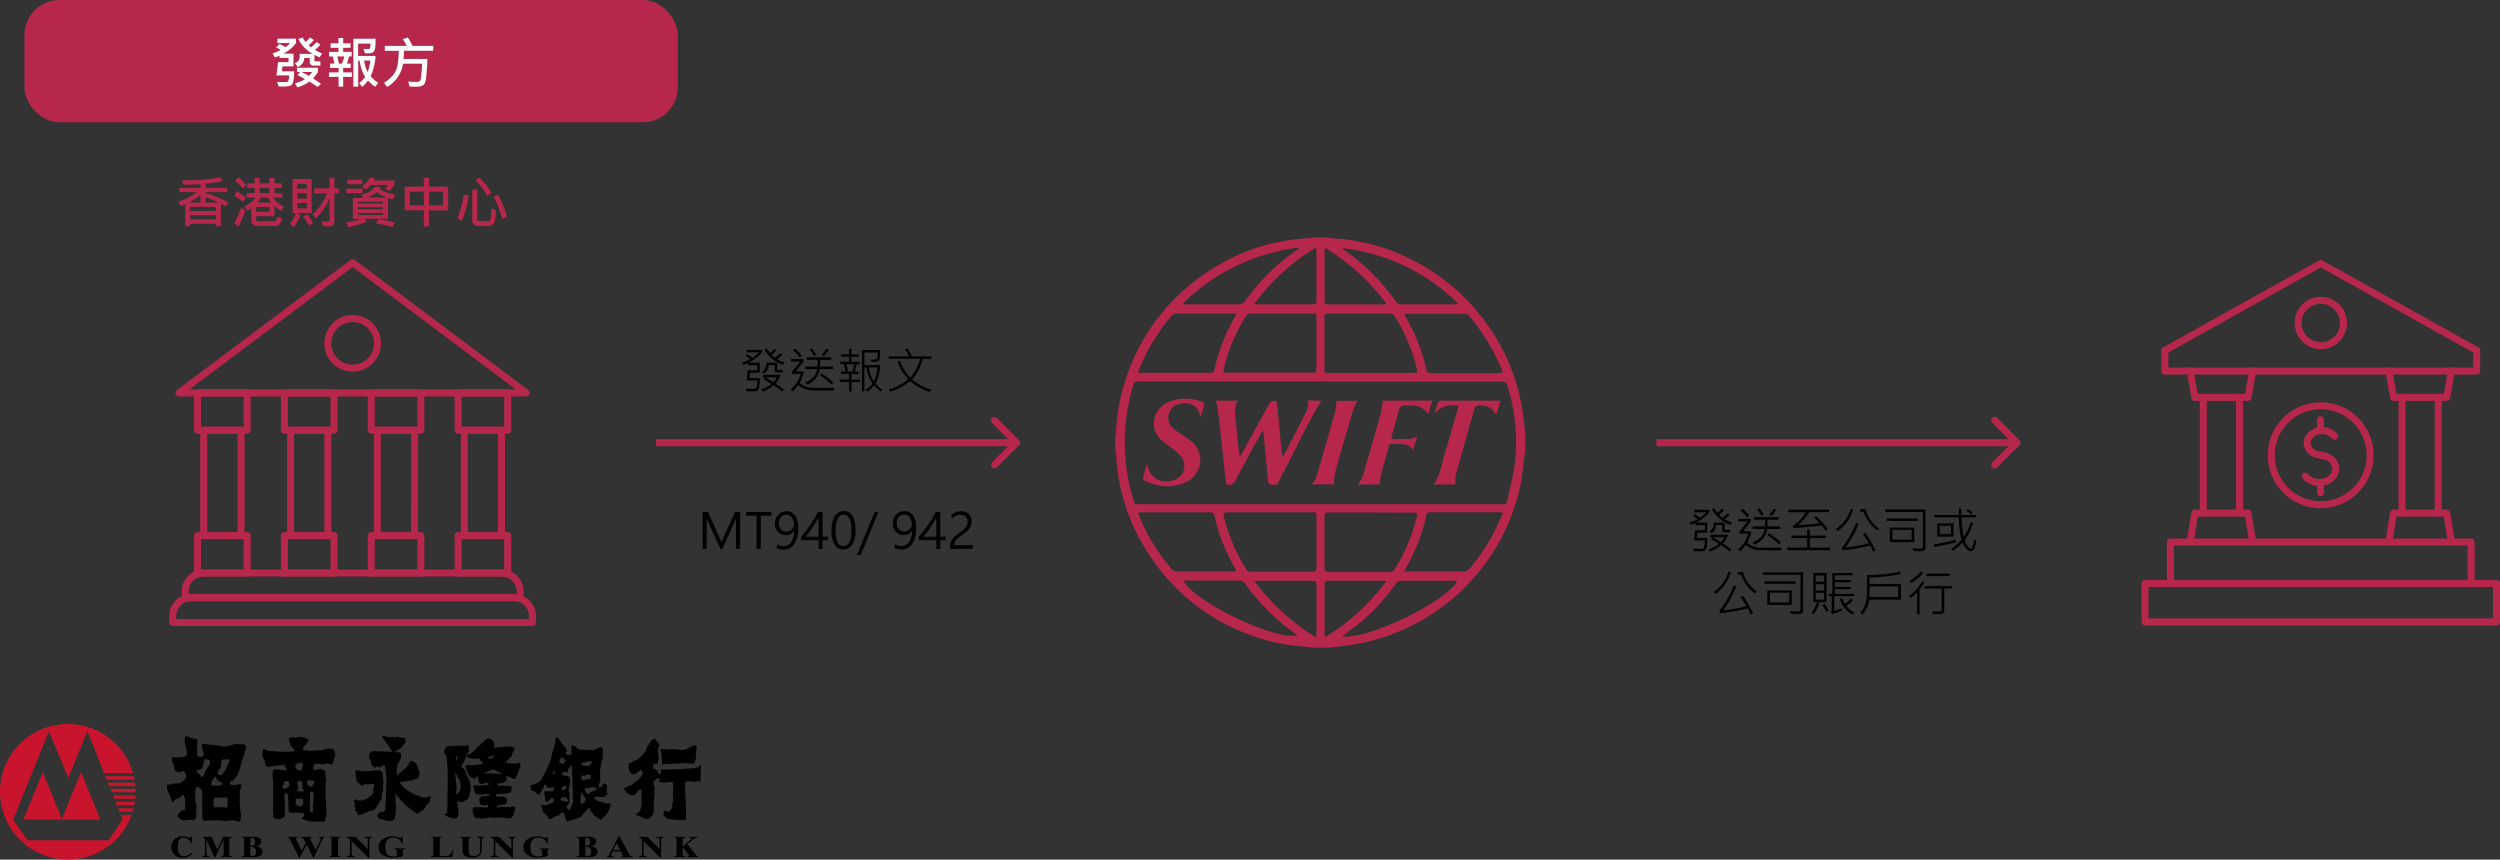 <svg xmlns="http://www.w3.org/2000/svg" xmlns:xlink="http://www.w3.org/1999/xlink" viewBox="0 0 715.54 246.03"><rect x="0" y="0" width="715.54" height="246.03" fill="#333333" stroke="none"/><defs><style>.cls-1,.cls-6{fill:none;}.cls-2{fill:#b7274c;}.cls-3{fill:#fff;}.cls-4{clip-path:url(#clip-path);}.cls-5{clip-path:url(#clip-path-2);}.cls-6{stroke:#b7274c;stroke-linecap:round;stroke-linejoin:round;stroke-width:2px;}.cls-7{clip-path:url(#clip-path-3);}.cls-8{clip-path:url(#clip-path-4);}.cls-9{fill:#c8152d;}.cls-10,.cls-9{fill-rule:evenodd;}</style><clipPath id="clip-path"><rect class="cls-1" x="319.21" y="68" width="117.36" height="117.36"/></clipPath><clipPath id="clip-path-2"><rect class="cls-1" x="42.25" y="68" width="117.36" height="117.36"/></clipPath><clipPath id="clip-path-3"><rect class="cls-1" x="605.56" y="68" width="117.36" height="117.36"/></clipPath><clipPath id="clip-path-4"><rect class="cls-1" y="207.19" width="200.68" height="38.81"/></clipPath></defs><g id="Layer_2" data-name="Layer 2"><g id="Layer_1-2" data-name="Layer 1"><path class="cls-2" d="M65.31,57.92l-.69,1.13c-.65-.37-1.11-.61-1.39-.73v6.43H61.77v-.7H54.45v.7H53v-6.3a12.72,12.72,0,0,1-1.21.48L51,57.74A17.79,17.79,0,0,0,56.32,55h-5v-1.2h6.08V52.72c-1.67.1-3.29.14-4.86.13l-.44-1.26,2,0A39.88,39.88,0,0,0,63,50.7l.78,1.06a33.67,33.67,0,0,1-4.92.8v1.23H65V55H58.87v.18A37,37,0,0,1,65.31,57.92ZM57.38,58V55.82A15.84,15.84,0,0,1,54,58Zm5.23,0a36,36,0,0,0-3.74-1.52V58Zm-.84,2.4V59.22H54.45V60.4Zm0,2.38V61.6H54.45v1.18ZM70.46,53,69.51,54a11.87,11.87,0,0,0-2.24-2.24l1-1A9.61,9.61,0,0,1,70.46,53Zm10.76,6.13-.69,1.21a9.51,9.51,0,0,1-2-1.37v2.91H73.31v1a.45.45,0,0,0,.17.33.49.49,0,0,0,.31.15q4.67,0,5-.06c.24,0,.42-.44.54-1.22l1.32.43A3.25,3.25,0,0,1,80.17,64a1.78,1.78,0,0,1-1.62.65H73.71a1.54,1.54,0,0,1-1.77-1.71V59.55c-.38.28-.76.53-1.14.77L70,59.09a8.35,8.35,0,0,0,3.12-2.54H70.58V55.27H72.9V53.76H70.75V52.49H72.9V50.9h1.4v1.59h2.8V50.9h1.45v1.59h2.11v1.27H78.55v1.51h2.26v1.28h-2.6A6.71,6.71,0,0,0,81.22,59.09ZM77.1,55.27V53.76H74.3v1.51Zm.5,2.7a6.53,6.53,0,0,1-.88-1.42h-2a9.32,9.32,0,0,1-1,1.42Zm-.47,2.61V59.25H73.31v1.33Zm-6.78-4-.87,1.18A14.3,14.3,0,0,0,67,56l.78-1.24A14.14,14.14,0,0,1,70.35,56.59Zm-.11,3.7a29.18,29.18,0,0,1-2,4.52L67,63.92a23.64,23.64,0,0,0,2-4.51ZM97,55.3H95.7v8.24a1.12,1.12,0,0,1-.36.89,1.45,1.45,0,0,1-.85.36c-.32,0-1,0-1.91,0L92,63.34a10.69,10.69,0,0,0,1.27.07,2,2,0,0,0,.89-.11A.37.37,0,0,0,94.3,63v-6.2a16.34,16.34,0,0,1-3.92,5.7l-.91-1.17a14.86,14.86,0,0,0,4.13-6H89.94V53.92H94.3v-3h1.4v3H97ZM89.2,61H84.88l1.1.48A13.08,13.08,0,0,1,84.11,65L83,64.05A11.9,11.9,0,0,0,84.66,61h-.93V51.23H89.2ZM87.8,54V52.59H85.1V54Zm0,2.8V55.3H85.1v1.53Zm0,2.82V58.08H85.1v1.57Zm1.83,4.29-1.2.64A15,15,0,0,0,86.73,62l1.3-.64A11.14,11.14,0,0,1,89.63,63.94Zm23.24-11a19.42,19.42,0,0,1-1.4,1.79L110.26,54c.13-.16.42-.51.86-1.07h-5a12.31,12.31,0,0,1-1.41,1.4l-1.08-.92A9.76,9.76,0,0,0,106,50.66l1.31.44a1.62,1.62,0,0,1-.3.56h5.89Zm-9.22-.18H99.34V51.44h4.31Zm9.5,3L112.48,57a8.91,8.91,0,0,1-1.39-.4v6h-6.75l.68.8A21,21,0,0,1,99.7,65L99,63.66a18.84,18.84,0,0,0,4.37-1H101v-6h3l-.61-.88a7.32,7.32,0,0,0,4.18-2.49l1.45.32a3.12,3.12,0,0,1-.35.54A12.9,12.9,0,0,0,113.15,55.71Zm-2.22.85A12.57,12.57,0,0,1,107.81,55a8.38,8.38,0,0,1-2.61,1.54Zm-1.28,1.7V57.7h-7.13v.56Zm0,1.63V59.3h-7.13v.59Zm0,1.66v-.62h-7.13v.62Zm-5.86-6.28H99.13V54h4.66Zm9.27,8.5L112.29,65a24.52,24.52,0,0,0-4.69-1l.74-1.2A20.57,20.57,0,0,1,113.06,63.77Zm15.21-3.59h-5.49V64.8h-1.47V60.18h-5.47V53.42h5.47V50.85h1.47v2.57h5.49Zm-1.47-1.41V54.83h-4v3.94Zm-5.49,0V54.83h-4v3.94Zm19.35-3.62-1.22.88a19.85,19.85,0,0,0-3.3-4.4l1-.88A20.83,20.83,0,0,1,140.66,55.15Zm1.28,4.93c0,1-.09,1.84-.17,2.47a3.21,3.21,0,0,1-.32,1.22,1.9,1.9,0,0,1-.57.56,2,2,0,0,1-1.06.31q-.69.06-1.47.06c-.58,0-1.12,0-1.63-.08a2.26,2.26,0,0,1-1-.24,1.22,1.22,0,0,1-.4-.49,1.75,1.75,0,0,1-.15-.76V54.27h1.43v8.48c0,.39.23.57.69.55l2.35,0a.87.87,0,0,0,.5-.16c.18-.12.29-.59.35-1.41s.09-1.5.09-2.05ZM134.18,56a29.21,29.21,0,0,1-2,7.23l-1.3-.77a24.48,24.48,0,0,0,1.82-6.75ZM145.12,62l-1.39.66a25.18,25.18,0,0,0-2.45-6.26l1.25-.67A30.66,30.66,0,0,1,145.12,62Z"/><rect class="cls-2" x="7" width="187" height="35" rx="10"/><path class="cls-3" d="M92.19,15.31l-.73,1.12A12.54,12.54,0,0,1,90,15.68V17.3c0,.17.09.25.28.25h1.42v1.22H89.81a1,1,0,0,1-1.15-1.18v-1H87.09a2.83,2.83,0,0,1-1.83,2.58l-.87-1.05a2.51,2.51,0,0,0,1-.71A2.28,2.28,0,0,0,85.77,16v-.59h3.69a10,10,0,0,1-4.08-4.26l1.27-.4A5.34,5.34,0,0,0,87.46,12a7,7,0,0,0,1.22-1.28l1.15.72a9.5,9.5,0,0,1-1.49,1.49,8.37,8.37,0,0,0,.72.61,14,14,0,0,0,1.56-1.49l1.1.7a10.63,10.63,0,0,1-1.59,1.52A13.91,13.91,0,0,0,92.19,15.31Zm-7.46-3a10.4,10.4,0,0,1-3.61,3.06H84V19H80.84l-.16,1.39h3.51a14.2,14.2,0,0,1-.28,3,1.59,1.59,0,0,1-.75,1.11,5.52,5.52,0,0,1-2.08.26l-1.3,0-.48-1.31c.55,0,1.44.05,2.68.05q.75,0,.75-1.92H79.12l.47-3.8h3V16.59H80v-.67a9.18,9.18,0,0,1-1.32.51L78,15.27a14.7,14.7,0,0,0,2.35-1A11,11,0,0,0,79,13.59l1-1a15.6,15.6,0,0,1,1.74.92A6.87,6.87,0,0,0,83,12.32h-3.6V11.07h5.3ZM91.88,24l-1,.89c-.68-.5-1.46-1-2.35-1.55A10.44,10.44,0,0,1,85.12,25l-.7-1.17a9.55,9.55,0,0,0,2.85-1.15Q86,21.9,85.11,21.47l.82-.85H85V19.39h6v1.23a15.28,15.28,0,0,1-1.41,1.81C90.36,22.94,91.14,23.47,91.88,24Zm-2.56-3.4h-3c.73.37,1.42.74,2.1,1.12A7.6,7.6,0,0,0,89.32,20.62ZM100.71,22H98.22v2.8H96.91V22H94.15V20.73h2.76V19.45H94.48V18.21h1.24a14.38,14.38,0,0,0-.54-2.05h-1V14.85h2.69V13.68H94.62V12.41h2.26V10.88h1.34v1.53h2.11v1.27H98.22v1.17h2.43v1.31h-.74c-.13.51-.33,1.19-.62,2.05h1.1v1.24H98.22v1.28h2.49Zm-2.16-5.84h-2c.14.54.29,1.23.44,2.05h.88A15.18,15.18,0,0,0,98.55,16.16Zm9.7,7.55-.88,1.12a14,14,0,0,1-2.05-1.76,10.48,10.48,0,0,1-1.65,1.78l-.86-1.08a8.41,8.41,0,0,0,1.7-1.75,11.74,11.74,0,0,1-1.59-4.69h-.4v7.45h-1.38V11.09h6.35c0,.81,0,1.55-.08,2.23a2.77,2.77,0,0,1-.3,1.27,2.61,2.61,0,0,1-.47.47,2.88,2.88,0,0,1-1.4.2l-.76,0L104,14h1.57a.35.35,0,0,0,.3-.16,4.11,4.11,0,0,0,.17-1.37h-3.54V16h5a16.44,16.44,0,0,1-1.42,5.83A10.3,10.3,0,0,0,108.25,23.71ZM106,17.33h-1.77a9.42,9.42,0,0,0,1,3.26A13.07,13.07,0,0,0,106,17.33Zm18-2.81h-8.37c0,.93-.09,1.71-.16,2.35h6.88q-.14,2.86-.33,4.71a7.83,7.83,0,0,1-.45,2.3,1.77,1.77,0,0,1-.77.68,4.66,4.66,0,0,1-1.79.24c-.56,0-1.16,0-1.81-.07l-.37-1.39c.81.07,1.52.1,2.13.1a2.11,2.11,0,0,0,1.17-.2,2.71,2.71,0,0,0,.39-1.33c.11-.76.21-2,.3-3.68h-5.46a9.3,9.3,0,0,1-4.56,6.67l-.89-1.22a10.13,10.13,0,0,0,2.42-2,6.12,6.12,0,0,0,1.4-2.78,24.62,24.62,0,0,0,.4-4.36h-4V13.13h6.3a14.57,14.57,0,0,0-1.18-1.94l1.52-.46c.57,1,1,1.76,1.3,2.4H124Z"/><path d="M224.5,103.79l-.34.63A9.4,9.4,0,0,1,218.8,100l.66-.28a8.3,8.3,0,0,0,.94,1.33,10.2,10.2,0,0,0,1.19-1.18l.64.29a9.44,9.44,0,0,1-1.36,1.41,4.65,4.65,0,0,0,.94.82,10.28,10.28,0,0,0,1.5-1.29l.57.37a9.78,9.78,0,0,1-1.45,1.33A10.38,10.38,0,0,0,224.5,103.79Zm-6.38-3a11.13,11.13,0,0,1-3.89,3h3.22v2.87h-2.81l-.18,1.54h3a15.52,15.52,0,0,1-.13,2.37,2.19,2.19,0,0,1-.38,1,1,1,0,0,1-.54.36,8.5,8.5,0,0,1-1.67.09l-1.11,0-.17-.73,2.35,0a.68.68,0,0,0,.72-.48,5.56,5.56,0,0,0,.19-1.9h-3L214,106h2.77v-1.48h-2.69v-.63a13.84,13.84,0,0,1-1.32.55l-.43-.63a10.27,10.27,0,0,0,2.34-1,5.65,5.65,0,0,0-1.28-.91l.39-.53a8.91,8.91,0,0,1,1.52,1.07,7.72,7.72,0,0,0,1.91-1.61h-3.52v-.69h4.46Zm5.9,5.82H222.5a.79.79,0,0,1-.55-.21.72.72,0,0,1-.23-.55v-1.34H220a3,3,0,0,1-1.3,2.39l-.6-.49a2.88,2.88,0,0,0,1.24-2.61h3.1v1.86c0,.16.1.24.31.24H224Zm.38,4.91-.49.55a27.09,27.09,0,0,0-2.51-1.8,11.39,11.39,0,0,1-3.06,1.8l-.5-.55a11.16,11.16,0,0,0,3-1.64l-2.3-1.37.41-.5h-.62v-.72h5.11a6.82,6.82,0,0,1-1.5,2.52A20.84,20.84,0,0,1,224.4,111.55Zm-2-3.51H219c.88.49,1.66.95,2.33,1.39A5.27,5.27,0,0,0,222.37,108Zm11.22-6.46-.63.34a10.6,10.6,0,0,0-1.22-1.81l.63-.36A8,8,0,0,1,233.59,101.58Zm-4.13.24-.56.52a10.36,10.36,0,0,0-2-2.06l.55-.48A9.49,9.49,0,0,1,229.46,101.82Zm7.67-1.67a6.86,6.86,0,0,1-1.34,1.78l-.61-.41a8.06,8.06,0,0,0,1.32-1.69Zm1.29,5.51h-3.8a5.74,5.74,0,0,1-3.67,4.48l-.53-.63q3.12-1.28,3.45-3.85h-3.42v-.72H234c0-.39,0-1,0-1.93h-3.1v-.73h7V103h-3.17c0,.38,0,1-.07,1.93h3.73Zm.33,5.37-.2.79-5.53-.06a6.08,6.08,0,0,1-4.53-1.57,15.91,15.91,0,0,1-1.65,1.86l-.6-.53a9.09,9.09,0,0,0,2.92-4.49h-2.49v-.66c.92-1.06,1.69-2,2.31-2.87h-2.62v-.7h3.57v.7c-.84,1.08-1.59,2-2.24,2.83h2.24v.7a16.78,16.78,0,0,1-1.06,2.57,4.44,4.44,0,0,0,1.71,1.08,7.09,7.09,0,0,0,2.2.36l2.62,0Zm-.25-1.54-.48.63a16.77,16.77,0,0,0-3.37-2.64l.4-.58A17.64,17.64,0,0,1,238.5,109.49Zm7.67-.13h-2.45v2.7H243v-2.7h-2.65v-.71H243v-1.58h-2.32v-.7H242a11.55,11.55,0,0,0-.59-2.11h-.93v-.69H243v-1.45h-2.23v-.68H243V99.86h.7v1.58h2.11v.68h-2.11v1.45H246v.69h-.81c-.15.69-.34,1.4-.57,2.11h1.17v.7h-2.1v1.58h2.45Zm-1.7-5.1h-2.31a21.09,21.09,0,0,1,.54,2.11H244A15.09,15.09,0,0,0,244.47,104.26Zm8.07,7.28-.4.56a10.11,10.11,0,0,1-2-1.77,8.67,8.67,0,0,1-1.85,1.75h-.05l-.47-.5a8.16,8.16,0,0,0,1.94-1.77,11.53,11.53,0,0,1-1.77-4.6h-.57v6.85h-.7V100.2h5.21a12.33,12.33,0,0,1-.1,2.32,1.13,1.13,0,0,1-.53.86,4.6,4.6,0,0,1-1.88.17l-.21-.65a10.16,10.16,0,0,0,1.67-.07q.18-.08.27-.54a7.48,7.48,0,0,0,.08-1.41h-3.81v3.62h4.52a12.37,12.37,0,0,1-1.33,5.26A7.89,7.89,0,0,0,252.54,111.54Zm-1.43-6.33h-2.49a10.82,10.82,0,0,0,1.49,4A10.49,10.49,0,0,0,251.11,105.21Zm15.46,6.31-.51.66a15.61,15.61,0,0,1-5.6-3.07,15.71,15.71,0,0,1-5.61,3l-.53-.62a13.93,13.93,0,0,0,5.61-2.94,14.52,14.52,0,0,1-3.09-5l.67-.3a13.36,13.36,0,0,0,3,4.84,13.23,13.23,0,0,0,2.85-5.38h-9V102h5.85a13,13,0,0,0-1.23-2l.74-.28A13.67,13.67,0,0,1,261,102h5.56v.74h-2.49a13.7,13.7,0,0,1-3,5.86A14.27,14.27,0,0,0,266.57,111.52Z"/><path d="M210.64,157.11V150c0-.54,0-1.23.11-2.05h0a5.52,5.52,0,0,1-.31,1l-3.69,8.2h-.52L202.5,149a6.14,6.14,0,0,1-.3-1.06h0c0,.38.06,1.05.06,2v7.17h-1.13V146.52h1.51l3.32,7.46a10.86,10.86,0,0,1,.49,1.25h.05q.21-.55.51-1.29l3.39-7.42h1.44v10.59Zm10.15-9.52h-3.06v9.52h-1.17v-9.52h-3.05v-1.07h7.28Zm1.56,8.23a3.79,3.79,0,0,0,1.86.5,2.6,2.6,0,0,0,2.26-1.18,5.92,5.92,0,0,0,.81-3.36h0a2.44,2.44,0,0,1-2.38,1.38,2.92,2.92,0,0,1-2.24-.93,3.34,3.34,0,0,1-.87-2.36,3.57,3.57,0,0,1,.93-2.52,3.17,3.17,0,0,1,2.45-1,2.78,2.78,0,0,1,2.44,1.25,6.33,6.33,0,0,1,.85,3.59,7.74,7.74,0,0,1-1.12,4.49,3.58,3.58,0,0,1-3.15,1.62,4.19,4.19,0,0,1-1.82-.36Zm.59-6.12a2.66,2.66,0,0,0,.58,1.78,2,2,0,0,0,1.6.66,2,2,0,0,0,1.49-.6,2,2,0,0,0,.6-1.44,3.19,3.19,0,0,0-.6-2,1.85,1.85,0,0,0-1.57-.8,1.88,1.88,0,0,0-1.51.7A2.51,2.51,0,0,0,222.94,149.7Zm11.36,3.91v-5.24l-.15,0a35.45,35.45,0,0,1-3.57,5.27Zm1.12-7.09v7.09H237v1h-1.59v2.53H234.3v-2.53h-5v-1a33.81,33.81,0,0,0,2.69-3.49,32.19,32.19,0,0,0,2.15-3.61ZM238,152a8.14,8.14,0,0,1,.91-4.25,2.94,2.94,0,0,1,2.64-1.44q3.3,0,3.3,5.43a7.62,7.62,0,0,1-.91,4.08,2.92,2.92,0,0,1-2.63,1.44,2.72,2.72,0,0,1-2.46-1.39A7.43,7.43,0,0,1,238,152Zm1.17-.06q0,4.35,2.26,4.35t2.25-4.41q0-4.59-2.19-4.59T239.12,152Zm12.26-5.45-5.08,12.35h-1.06l5.06-12.35Zm4.67,9.3a3.8,3.8,0,0,0,1.87.5,2.6,2.6,0,0,0,2.25-1.18,5.92,5.92,0,0,0,.81-3.36h0a2.44,2.44,0,0,1-2.38,1.38,2.93,2.93,0,0,1-2.24-.93,3.34,3.34,0,0,1-.87-2.36,3.57,3.57,0,0,1,.93-2.52,3.17,3.17,0,0,1,2.45-1,2.77,2.77,0,0,1,2.44,1.25,6.33,6.33,0,0,1,.85,3.59,7.74,7.74,0,0,1-1.12,4.49,3.58,3.58,0,0,1-3.15,1.62,4.19,4.19,0,0,1-1.82-.36Zm.59-6.12a2.66,2.66,0,0,0,.58,1.78,2,2,0,0,0,1.6.66,2,2,0,0,0,1.49-.6,2,2,0,0,0,.6-1.44,3.19,3.19,0,0,0-.6-2,1.85,1.85,0,0,0-1.57-.8,1.88,1.88,0,0,0-1.51.7A2.51,2.51,0,0,0,256.64,149.7ZM268,153.61v-5.24l-.15,0a35.45,35.45,0,0,1-3.57,5.27Zm1.12-7.09v7.09h1.59v1h-1.59v2.53H268v-2.53h-5v-1a35.21,35.21,0,0,0,2.68-3.49,34,34,0,0,0,2.16-3.61Zm7.83,2.74a1.8,1.8,0,0,0-.57-1.42,2.21,2.21,0,0,0-1.53-.51,3,3,0,0,0-1.33.32,4.86,4.86,0,0,0-1.17.85v-1.09a3.87,3.87,0,0,1,1.15-.79,3.62,3.62,0,0,1,1.5-.28,3.22,3.22,0,0,1,2.25.77,2.59,2.59,0,0,1,.85,2,3.69,3.69,0,0,1-.55,2,6.46,6.46,0,0,1-1.78,1.76,20.14,20.14,0,0,0-1.81,1.35,3,3,0,0,0-.64.83,2.35,2.35,0,0,0-.18,1h5.28v1.05h-6.5v-.46a4.35,4.35,0,0,1,.25-1.59,4,4,0,0,1,.83-1.25,12.77,12.77,0,0,1,1.75-1.42,7.39,7.39,0,0,0,1.72-1.56A2.65,2.65,0,0,0,277,149.26Z"/><path d="M495.68,149.56l-.34.63a9.4,9.4,0,0,1-5.36-4.41l.66-.28a7.72,7.72,0,0,0,.94,1.33,10.2,10.2,0,0,0,1.19-1.18l.64.29a9.44,9.44,0,0,1-1.36,1.41,5,5,0,0,0,.94.82,10.28,10.28,0,0,0,1.5-1.29l.57.37a9.78,9.78,0,0,1-1.45,1.33A10.38,10.38,0,0,0,495.68,149.56Zm-6.39-3a11,11,0,0,1-3.89,3h3.22v2.87h-2.8l-.18,1.54h3a14.29,14.29,0,0,1-.13,2.37,2.08,2.08,0,0,1-.37,1,1,1,0,0,1-.54.36,8.5,8.5,0,0,1-1.67.09q-.56,0-1.11,0l-.17-.72,2.35,0a.68.68,0,0,0,.72-.48,5.59,5.59,0,0,0,.19-1.9h-3l.29-2.91h2.77v-1.48h-2.69v-.63a13.84,13.84,0,0,1-1.32.55l-.43-.63a10.27,10.27,0,0,0,2.34-1,5.35,5.35,0,0,0-1.28-.91l.39-.53a8.91,8.91,0,0,1,1.52,1.07,8.17,8.17,0,0,0,1.91-1.6h-3.52v-.7h4.45Zm5.91,5.8h-1.52a.78.78,0,0,1-.55-.2.72.72,0,0,1-.23-.55v-1.34h-1.73a3,3,0,0,1-1.3,2.39l-.6-.49a2.88,2.88,0,0,0,1.24-2.61h3.1v1.86c0,.16.1.24.31.24h1.28Zm.38,4.92-.49.55a25.34,25.34,0,0,0-2.51-1.8,11.39,11.39,0,0,1-3.06,1.8l-.51-.55a11,11,0,0,0,3-1.64l-2.29-1.37.41-.5h-.62v-.72h5.11a6.82,6.82,0,0,1-1.5,2.52A20.84,20.84,0,0,1,495.58,157.32Zm-2-3.51H490.2c.88.48,1.66.95,2.33,1.39A5.27,5.27,0,0,0,493.55,153.81Zm11.21-6.46-.62.34a10.6,10.6,0,0,0-1.22-1.81l.63-.37A7.81,7.81,0,0,1,504.76,147.35Zm-4.12.24-.57.51a10.25,10.25,0,0,0-2-2l.54-.48A9.1,9.1,0,0,1,500.64,147.59Zm7.66-1.66A6.56,6.56,0,0,1,507,147.7l-.6-.41a8.06,8.06,0,0,0,1.32-1.69Zm1.3,5.5h-3.8a5.73,5.73,0,0,1-3.67,4.47l-.53-.62q3.12-1.28,3.44-3.85h-3.41v-.72h3.51c0-.39,0-1,0-1.94h-3.1v-.72h7v.72h-3.16c0,.39,0,1-.07,1.94h3.73Zm.33,5.37-.2.79-5.53-.07a6.07,6.07,0,0,1-4.53-1.56,16.88,16.88,0,0,1-1.65,1.86l-.6-.53a9.12,9.12,0,0,0,2.92-4.5h-2.49v-.65c.92-1.06,1.69-2,2.31-2.87h-2.62v-.7h3.57v.7c-.84,1.08-1.59,2-2.24,2.83h2.24v.69a16.45,16.45,0,0,1-1.06,2.58,4.29,4.29,0,0,0,1.71,1.08,7.09,7.09,0,0,0,2.2.36l2.62,0Zm-.25-1.54-.48.63a17.14,17.14,0,0,0-3.37-2.64l.4-.58A17.64,17.64,0,0,1,509.68,155.26Zm13.75-8.62h-5.67a19.55,19.55,0,0,1-3.1,3.71q3.3-.21,6.09-.55a17.46,17.46,0,0,0-1.52-1.56l.64-.42a24.29,24.29,0,0,1,3.28,3.7l-.62.41c-.31-.43-.71-.92-1.18-1.47q-4,.48-8.12.73l-.2-.54a12,12,0,0,0,3.8-4h-5v-.73h11.61Zm.32,10.87H511.54v-.74h5.71V154h-4.52v-.71h4.52v-1.72H518v1.72h4.58V154H518v2.75h5.76Zm6.66-11.67A11.86,11.86,0,0,1,526,152l-.56-.56a10.81,10.81,0,0,0,4.28-5.83Zm7.41,5.46-.48.61a11.15,11.15,0,0,1-4-5.4h-.93v-.76h1.51A10,10,0,0,0,537.82,151.3Zm-1.05,6.27-.66.38a11.85,11.85,0,0,0-.87-1.78,48.74,48.74,0,0,1-7.88,1.37l-.21-.71a27.57,27.57,0,0,0,4.09-7.2l.71.31a31.9,31.9,0,0,1-3.71,6.77,39.72,39.72,0,0,0,6.64-1.19,25.8,25.8,0,0,0-1.71-2.59l.65-.39A27,27,0,0,1,536.77,157.57Zm14.32-.8a.92.92,0,0,1-.31.79,3.25,3.25,0,0,1-1.64.25c-.39,0-.89,0-1.49-.06l-.26-.78c.8.06,1.43.08,1.88.08a2.63,2.63,0,0,0,.9-.09c.12-.06.17-.19.17-.39v-10H539.57v-.72h11.52Zm-2.23-7.64H540v-.7h8.86Zm-1,6.07h-7V151h7Zm-.76-.72v-2.81h-5.48v2.81Zm18.52.41a9.16,9.16,0,0,1-.38,1.6,2.18,2.18,0,0,1-.59,1.14,1,1,0,0,1-.56.19,2,2,0,0,1-1.37-.83,5.61,5.61,0,0,1-1.06-1.64,16.41,16.41,0,0,1-2.71,2.32l-.51-.55a13.64,13.64,0,0,0,2.94-2.59,29.56,29.56,0,0,1-.78-6.4h-7v-.68h7c0-.48,0-1.1,0-1.85h.72c0,.85,0,1.47,0,1.85h4.2v.68h-4.15a34.41,34.41,0,0,0,.65,5.6,17.1,17.1,0,0,0,2-4.21l.67.24a17.89,17.89,0,0,1-2.41,4.92,4.83,4.83,0,0,0,.94,1.72c.4.46.7.7.9.7a.33.33,0,0,0,.23-.12,3.08,3.08,0,0,0,.32-.86,11.1,11.1,0,0,0,.37-1.68Zm-1-8.11-.58.46a5.52,5.52,0,0,0-1.27-1l.51-.51A6.74,6.74,0,0,1,564.67,146.78Zm-5.51,6.84h-4.69V149.8h4.69Zm-.73-.71v-2.4h-3.21v2.4Zm1.44,2.34q-2.83.74-6.22,1.34l-.17-.71q3.33-.57,6.32-1.35Zm-64.46,8.59A11.86,11.86,0,0,1,491,170l-.56-.56a10.81,10.81,0,0,0,4.28-5.83Zm7.41,5.46-.48.61a11.15,11.15,0,0,1-4-5.4h-.93v-.76h1.51A10,10,0,0,0,502.82,169.3Zm-1.05,6.27-.66.38a11.85,11.85,0,0,0-.87-1.78,48.74,48.74,0,0,1-7.88,1.37l-.21-.71a27.57,27.57,0,0,0,4.09-7.2l.71.31a31.46,31.46,0,0,1-3.71,6.77,39.72,39.72,0,0,0,6.64-1.19,25.8,25.8,0,0,0-1.71-2.59l.65-.39A26.42,26.42,0,0,1,501.77,175.57Zm14.32-.8a.92.92,0,0,1-.31.79,3.25,3.25,0,0,1-1.64.25c-.39,0-.89,0-1.49-.06l-.26-.78c.8.06,1.43.08,1.88.08a2.63,2.63,0,0,0,.9-.09c.12-.06.17-.19.17-.39v-10H504.57v-.72h11.52Zm-2.23-7.64H505v-.7h8.86Zm-1,6.07h-7V169h7Zm-.76-.72v-2.81h-5.48v2.81Zm18.54-1.81H525v4.21a21.77,21.77,0,0,0,2.1-.76l0,.72c-1,.42-1.91.74-2.7,1l-.39-.62a.43.43,0,0,0,.23-.39v-4.14h-.79V170h1v-6h5.79v.67h-5.08v1.33h4.6v.65h-4.6v1.34h4.6v.65h-4.6V170h5.52Zm-7.82,1.7h-2.57l.5.37a10.29,10.29,0,0,1-1.65,3.09l-.57-.48a10.11,10.11,0,0,0,1.59-3H519v-8.32h3.84Zm-.71-5.85v-1.75h-2.41v1.75Zm0,2.51V167.2h-2.41V169Zm0,2.62v-1.93h-2.41v1.93Zm8.65,3.7-.51.56a7.06,7.06,0,0,1-2.26-1.84,6.34,6.34,0,0,1-1.32-2.56l.65-.24a6.41,6.41,0,0,0,.71,1.62,5.43,5.43,0,0,0,1.79-1.64l.46.56a6.35,6.35,0,0,1-1.84,1.67A6.69,6.69,0,0,0,530.8,175.35Zm-7.39-.52-.64.36a8,8,0,0,0-1.09-1.91l.57-.43A11,11,0,0,1,523.41,174.83Zm20.74-10.52a45.72,45.72,0,0,1-9,1v1.86h9v4.5H535a7.48,7.48,0,0,1-2,4.29l-.54-.63a5.45,5.45,0,0,0,1.53-2.52,21.38,21.38,0,0,0,.39-4.95V164.6a45.88,45.88,0,0,0,9.33-.95Zm-.79,6.59v-3h-8.2c0,.53,0,1.54-.07,3Zm7.16-6.89a13,13,0,0,1-3.52,2.91l-.42-.57a12.3,12.3,0,0,0,3.33-2.79Zm7.56.93h-6.65v-.73h6.65Zm-7.24,1.85a14.69,14.69,0,0,1-1.36,1.92v7.16h-.73v-6.31a19.31,19.31,0,0,1-1.82,1.69l-.38-.58a16.16,16.16,0,0,0,3.67-4.28Zm7.92,1.69h-2.21v6.23a1,1,0,0,1-.24.71.86.86,0,0,1-.53.32,6.25,6.25,0,0,1-1.21.07q-.78,0-1.26,0L553,175l1.25,0a10.07,10.07,0,0,0,1.36,0,.24.24,0,0,0,.14-.25v-6.28h-4.93v-.73h7.92Z"/><g class="cls-4"><path class="cls-2" d="M436.57,124.11v5.14a8.3,8.3,0,0,0-.22,1c-.42,3-.61,6.14-1.27,9.14A58.66,58.66,0,0,1,384,184.94c-1.17.13-2.34.28-3.51.42h-5.14a5.36,5.36,0,0,0-1-.23,52.25,52.25,0,0,1-13.91-2.52,57.93,57.93,0,0,1-32.1-24.74,56.39,56.39,0,0,1-8.92-28.39,6.48,6.48,0,0,0-.22-1.15V125a5.71,5.71,0,0,0,.22-1.06,51.93,51.93,0,0,1,2.41-14.21,58.07,58.07,0,0,1,25.49-33,56.11,56.11,0,0,1,27.77-8.57,4.75,4.75,0,0,0,1-.22h3.67a5.39,5.39,0,0,0,.86.21c1.67.15,3.35.21,5,.42A57.19,57.19,0,0,1,405,74.8,58.11,58.11,0,0,1,423.5,90a57.52,57.52,0,0,1,12.65,30.6C436.28,121.77,436.43,122.94,436.57,124.11Zm-58.68-14.92q-26,0-52,0c-.8,0-1.27.15-1.53,1A58.59,58.59,0,0,0,322,124a55.21,55.21,0,0,0,2.28,18.64c.53,1.78.27,1.68,2.21,1.68H429.31c.25,0,.5,0,.74,0a1.11,1.11,0,0,0,1.35-1c.69-3.33,1.62-6.64,2.08-10a54.1,54.1,0,0,0-2-22.82,1.49,1.49,0,0,0-1.73-1.25Q403.83,109.22,377.89,109.19Zm-1.21-19.4c-.26,0-.38-.05-.5-.05-6.14,0-12.29,0-18.43,0a1.62,1.62,0,0,0-1.1.72,48.48,48.48,0,0,0-6.32,14.86c-.31,1.3-.29,1.34,1.05,1.34h24.11c1.26,0,1.29,0,1.29-1.29q0-7.19,0-14.39C376.78,90.62,376.72,90.23,376.68,89.79Zm-13.17,56.84c-4.13,0-8.25,0-12.37,0-.78,0-1.09.16-.87,1.06a50.53,50.53,0,0,0,6.39,15.2,1.48,1.48,0,0,0,1.44.74c5.83,0,11.66,0,17.5,0,.95,0,1.2-.34,1.2-1.22,0-4.85,0-9.71,0-14.57,0-1.16-.06-1.21-1.27-1.21Zm42.17-40a8.56,8.56,0,0,0-.1-.89,50.27,50.27,0,0,0-6.33-15.14,1.49,1.49,0,0,0-1.45-.83c-5.84,0-11.68,0-17.51,0-.93,0-1.21.23-1.2,1.17,0,4.83,0,9.65,0,14.49,0,1.3,0,1.31,1.33,1.31h24C404.84,106.68,405.23,106.62,405.68,106.58Zm-13.3,40.05c-4,0-8.07,0-12.1,0-.83,0-1.2.19-1.19,1.12,0,4.92,0,9.83,0,14.75,0,.81.19,1.13,1.07,1.13,5.9,0,11.79,0,17.69,0a1.4,1.4,0,0,0,1.32-.77,49.05,49.05,0,0,0,6.33-15c.27-1.15.24-1.19-.94-1.19Zm37.74-40.06c-.18-.47-.27-.76-.39-1a56,56,0,0,0-9.19-15.12,1.71,1.71,0,0,0-1.49-.68c-5.37,0-10.75,0-16.13,0h-1c.22.44.34.71.49,1a51.5,51.5,0,0,1,5.78,14.78c.23,1,.67,1.23,1.6,1.23,6.33,0,12.65,0,19,0C429.14,106.68,429.55,106.62,430.12,106.57ZM353.9,89.74h-1.23c-5.16,0-10.32,0-15.48,0a2.5,2.5,0,0,0-2.17,1,57,57,0,0,0-8.88,14.68c-.14.35-.24.71-.39,1.16a8.66,8.66,0,0,0,.92.12h19.79a1,1,0,0,0,1.12-.88,52.4,52.4,0,0,1,5.94-15.21C353.65,90.38,353.73,90.12,353.9,89.74Zm76.32,57c-.59-.06-.88-.12-1.17-.12-6.54,0-13.07,0-19.61,0a1.05,1.05,0,0,0-1.23,1,52.3,52.3,0,0,1-5.91,15.11,8.39,8.39,0,0,0-.37.84c.47,0,.79,0,1.12,0,5.25,0,10.5,0,15.75,0a2.18,2.18,0,0,0,1.87-.89,56,56,0,0,0,6.87-10.25C428.47,150.68,429.27,148.8,430.22,146.75Zm-104.43,0a6.59,6.59,0,0,0,.21.79A54.54,54.54,0,0,0,335.46,163a2.09,2.09,0,0,0,1.42.57c5.31,0,10.63,0,15.94,0,.32,0,.64,0,.94-.06,0-.17,0-.24,0-.29a5,5,0,0,0-.27-.58,51.41,51.41,0,0,1-5.88-15c-.18-.86-.6-1-1.39-1-6.44,0-12.89,0-19.33,0C326.56,146.63,326.21,146.7,325.79,146.74Zm12.87-60c0,.12.07.24.11.36h1.07c4.83,0,9.65,0,14.48,0a2.33,2.33,0,0,0,2.18-1.11,58.56,58.56,0,0,1,14.68-14.44,2.66,2.66,0,0,1,.65-.25l-.36-.42A57.09,57.09,0,0,0,338.66,86.78Zm45.88-15.71-.28.36a1.52,1.52,0,0,1,.44.15,62.51,62.51,0,0,1,15,14.94,1.4,1.4,0,0,0,1.3.63c5.08,0,10.15,0,15.22,0,.3,0,.61,0,.91-.08,0-.09,0-.19.05-.28A55.7,55.7,0,0,0,384.54,71.07Zm-.43,111.09c7,1.2,30-9.92,33-15.9-.33,0-.62,0-.91,0-5,0-10.08,0-15.12,0a1.62,1.62,0,0,0-1.5.78,59.86,59.86,0,0,1-11.25,12C387,180,385.59,181,384.11,182.16Zm-45.37-15.9c3,6,26.27,17.22,32.72,15.64-.06-.1-.2-.1-.3-.17a62.29,62.29,0,0,1-15-14.92,1.41,1.41,0,0,0-1.31-.61H339.65C339.36,166.21,339.07,166.24,338.74,166.26Zm37.93-95.4a61.89,61.89,0,0,0-17.56,16c.05.09.09.19.14.28h16.2c1.32,0,1.33,0,1.33-1.31q0-6.84,0-13.66C376.78,71.81,376.72,71.45,376.67,70.86ZM359,166.28a62.35,62.35,0,0,0,17.67,16.13,11,11,0,0,0,.13-1.09c0-4.67,0-9.35,0-14,0-.8-.21-1.12-1.09-1.11-5.19,0-10.38,0-15.57,0C359.83,166.21,359.54,166.24,359,166.28Zm20.2-95.4c0,.5-.07.79-.07,1.08,0,4.67,0,9.34,0,14,0,.92.26,1.2,1.19,1.19,5.16,0,10.32,0,15.48,0,.28,0,.57,0,1.1-.08A61.63,61.63,0,0,0,379.18,70.88Zm17.67,95.39c-.52,0-.76-.06-1-.06-5.22,0-10.45,0-15.67,0-.87,0-1.09.29-1.09,1.1,0,4.68,0,9.35,0,14,0,.29.05.58.1,1.08A62.54,62.54,0,0,0,396.85,166.27Z"/><path class="cls-2" d="M361.21,123.45c-.6,1.09-1.21,2.17-1.8,3.27l-6,11.11a1.77,1.77,0,0,1-2.21.83.79.79,0,0,1-.34-.57c-.39-3.52-.74-7-1.13-10.55q-.6-5.55-1.26-11.09a10.78,10.78,0,0,0-.54-1.77h6.42c-1.23,1.73-.86,3.54-.7,5.32.31,3.21.64,6.43,1,9.65,0,.26.11.52.22,1,.31-.47.52-.74.68-1,2.54-4.63,5.06-9.27,7.62-13.9a1.85,1.85,0,0,1,.9-.91c1.15-.3,1.42,0,1.53,1.23q.63,6.93,1.29,13.85a4.52,4.52,0,0,0,.27.77c.25-.4.42-.64.55-.89,1.92-3.72,3.86-7.43,5.74-11.16.63-1.24,1.34-2.5.74-4h4c-4.13,6.83-7.41,14.05-11.09,21.06-.27.51-.53,1-.79,1.55-.8,1.6-.91,1.68-2.67,1.44A1,1,0,0,1,363,138c-.46-4.55-.89-9.1-1.32-13.66,0-.28-.1-.57-.14-.85Z"/><path class="cls-2" d="M328.19,132.76c.14.4.2.54.24.69,1,3.47,3.88,5.05,7.36,4a4.24,4.24,0,0,0,2.27-6.74,15.31,15.31,0,0,0-2.54-2.34c-1-.81-2.07-1.51-3-2.34-3.83-3.21-2.56-9.09,2-11a12.88,12.88,0,0,1,8.42-.4c1.91.48,1.9.52,1.41,2.45l-.61,2.28c-.25-.66-.4-1.07-.57-1.47-.86-2-3.08-2.94-5.66-2.28a4.08,4.08,0,0,0-3.11,4.46,4.13,4.13,0,0,0,1.84,2.94c1.38,1,2.85,1.89,4.21,2.92a6.73,6.73,0,0,1,3,4.52,7,7,0,0,1-3.59,7.33c-4,2.08-8.07,1.71-12.07-.14a.93.93,0,0,1-.56-1.32C327.54,135.21,327.82,134.09,328.19,132.76Z"/><path class="cls-2" d="M395,138.64h-6.47c1.76-1.64,1.92-3.91,2.54-6,1.45-4.79,2.82-9.61,4.16-14.43a32.48,32.48,0,0,0,.55-3.56H410c-.42,1.31-.82,2.52-1.27,3.9a3.32,3.32,0,0,0-.52-.71,7.35,7.35,0,0,0-2.25-1.57,16.28,16.28,0,0,0-3.9-.25,1.66,1.66,0,0,0-1.68,1.41c-.69,2.5-1.37,5-2.08,7.5-.14.51,0,.79.53.78,1.71,0,3.42,0,5.12-.16a6.16,6.16,0,0,0,1.66-.66c-.36,1.28-.72,2.57-1.13,4-1.08-1.85-2.77-1.81-4.41-1.81-2.92,0-2.25-.48-3,2.21-.72,2.43-1.34,4.88-1.94,7.34A8.65,8.65,0,0,0,395,138.64Z"/><path class="cls-2" d="M410.51,118.33c.33-1,.62-2,1-3a1.12,1.12,0,0,1,.8-.66c5.59,0,11.18,0,16.78,0a1.81,1.81,0,0,1,.4.13l-1.25,3.84c-.24-.32-.37-.48-.47-.64a5,5,0,0,0-5.1-1.91,1.13,1.13,0,0,0-.59.7c-1.85,6.46-3.69,12.91-5.47,19.38a9.72,9.72,0,0,0,0,2.48h-6.3c2-2.69,2.3-6,3.28-9.13,1.28-4.1,2.43-8.25,3.62-12.39.29-1,.23-1.09-.83-1.09A7,7,0,0,0,410.51,118.33Z"/><path class="cls-2" d="M381.74,138.62H375.3c1.31-1,1.61-2.49,2-3.88,1.65-5.72,3.3-11.43,4.9-17.16a17.6,17.6,0,0,0,.32-2.87h6a17.85,17.85,0,0,0-1.2,2.57q-2.61,8.77-5.1,17.58A29.87,29.87,0,0,0,381.74,138.62Z"/></g><g class="cls-5"><path class="cls-6" d="M152.42,178.17h-103v-1.82a5.27,5.27,0,0,1,5.28-5.28h92.42a5.28,5.28,0,0,1,5.28,5.28Z"/><path class="cls-6" d="M148.87,171.07H53v-1.82A5.27,5.27,0,0,1,58.27,164h85.32a5.28,5.28,0,0,1,5.28,5.28Z"/><path class="cls-6" d="M70.74,153.31H56.54V164h14.2Z"/><path class="cls-6" d="M70.74,112.47H56.54v10.66h14.2Z"/><path class="cls-6" d="M95.6,153.31H81.4V164H95.6Z"/><path class="cls-6" d="M95.6,112.47H81.4v10.66H95.6Z"/><path class="cls-6" d="M120.46,153.31H106.25V164h14.21Z"/><path class="cls-6" d="M120.46,112.47H106.25v10.66h14.21Z"/><path class="cls-6" d="M145.32,153.31H131.11V164h14.21Z"/><path class="cls-6" d="M145.32,112.47H131.11v10.66h14.21Z"/><path class="cls-6" d="M143.54,123.13H132.89v30.18h10.65Z"/><path class="cls-6" d="M118.68,123.13H108v30.18h10.65Z"/><path class="cls-6" d="M93.83,123.13H83.17v30.18H93.83Z"/><path class="cls-6" d="M69,123.13H58.31v30.18H69Z"/><path class="cls-6" d="M51.21,112.47h99.43L100.93,75.19Z"/><path class="cls-6" d="M100.93,105.37a7.1,7.1,0,1,0-7.1-7.1A7.1,7.1,0,0,0,100.93,105.37Z"/></g><path class="cls-2" d="M291.67,126a1,1,0,0,1,0,1.42l-6.37,6.36a1,1,0,0,1-1.41-1.41l5.66-5.66L283.89,121a1,1,0,0,1,1.41-1.41Zm-103.9-.29H291v2H187.77Z"/><path class="cls-2" d="M578,126a1,1,0,0,1,0,1.42l-6.36,6.36a1,1,0,0,1-1.42,0,1,1,0,0,1,0-1.41l5.66-5.66L570.24,121a1,1,0,0,1,0-1.41,1,1,0,0,1,1.42,0Zm-103.9-.29H577.31v2H474.12Z"/><g class="cls-7"><path class="cls-6" d="M708.86,100.29v5.9H619.62v-5.9l44.62-24.88Z"/><path class="cls-6" d="M626.85,106.19l1.34,7.55h15.22l1.35-7.55"/><path class="cls-6" d="M626.85,155.14l1.34-8.28h15.22l1.35,8.28"/><path class="cls-6" d="M641,146.86V113.74"/><path class="cls-6" d="M630.62,146.86V113.74"/><path class="cls-6" d="M683.73,106.19l1.34,7.55h15.22l1.35-7.55"/><path class="cls-6" d="M683.73,155.14l1.34-8.28h15.22l1.35,8.28"/><path class="cls-6" d="M697.86,146.86V113.74"/><path class="cls-6" d="M687.5,146.86V113.74"/><path class="cls-6" d="M621.21,166.5V155.14h86.06V166.5"/><path class="cls-6" d="M659.82,136.27a5,5,0,0,0,4,1.82c2.6,0,4.7-1.75,4.7-3.91s-1.89-3.65-4.29-3.88h0c-2.18-.16-3.89-1.68-3.89-3.53s1.91-3.54,4.27-3.54a4.53,4.53,0,0,1,3.58,1.61"/><path class="cls-6" d="M664.15,138.25V141"/><path class="cls-6" d="M664.15,120.11V123"/><path class="cls-6" d="M665.56,144.38a14.15,14.15,0,1,0-15.43-12.72A14.14,14.14,0,0,0,665.56,144.38Z"/><path class="cls-6" d="M621.21,167h-7.27v11h100.6V167H621.21Z"/><path class="cls-6" d="M664.24,98.94a6.49,6.49,0,1,0-6.48-6.49A6.5,6.5,0,0,0,664.24,98.94Z"/></g><g class="cls-8"><path class="cls-9" d="M12.26,221,6.71,234.56h22l-5.52-13.62-5.48,13.47Zm21.56,10.33h4.4c-.08.33-.18.67-.28,1H34.21Zm-.74-1.85H38.6c-.05.34-.1.64-.18,1H33.49Zm-.72-1.85h6.45c0,.33-.05.67-.08,1h-6Zm-.75-1.85h7.2a7.13,7.13,0,0,1,0,.8v.18H32ZM30.87,224h7.76c0,.33.08.67.1,1H31.25Zm-.75-1.83H38.3c.07.31.15.65.2,1h-8ZM0,226.6a19.41,19.41,0,0,1,38.06-5.35H29.79L25,209.2l-5.43,13.49L14,209.32,3.75,234.62l4.19,5.88H31.1l4-6-.52-1.29H37.7A19.43,19.43,0,0,1,0,226.6Z"/><path class="cls-10" d="M170.1,242.48a3.76,3.76,0,0,0-1-.26,2.72,2.72,0,0,0,.62-.2,1.31,1.31,0,0,0,.93-1.16,1.09,1.09,0,0,0-.52-1,3.93,3.93,0,0,0-2.13-.36h-3.06v.21c.59,0,.8.05.8.75v3.93c0,.69-.21.72-.8.74v.21h2.67c.26,0,.77,0,1.08,0,1.31-.1,2.34-.48,2.34-1.62A1.38,1.38,0,0,0,170.1,242.48Zm-2.57-2.42c0-.12.07-.25.35-.25a1,1,0,0,1,.62.15,1.18,1.18,0,0,1,.39,1c0,.95-.52,1.14-1,1.14h-.35Zm.48,5c-.43,0-.48-.05-.48-.59v-2.05h.41a1.17,1.17,0,0,1,1.26,1.33C169.22,244.46,169,245,168,245Z"/><path class="cls-10" d="M74.23,242.48a3.58,3.58,0,0,0-1-.26,2.72,2.72,0,0,0,.62-.2,1.31,1.31,0,0,0,.93-1.16,1.07,1.07,0,0,0-.52-1,3.91,3.91,0,0,0-2.13-.36H69.06v.21c.59,0,.8.05.8.75v3.93c0,.69-.21.72-.8.74v.21h2.67c.26,0,.77,0,1.08,0,1.31-.1,2.34-.48,2.34-1.62A1.38,1.38,0,0,0,74.23,242.48Zm-2.57-2.42c0-.12.07-.25.36-.25a1,1,0,0,1,.61.15,1.18,1.18,0,0,1,.39,1c0,.95-.52,1.14-1,1.14h-.36Zm.46,5c-.44,0-.49-.05-.49-.59v-2.05H72a1.17,1.17,0,0,1,1.26,1.33C73.33,244.46,73.1,245,72.12,245Z"/><path class="cls-10" d="M180.27,244.69c-.18-.26-.33-.59-.59-1l-2.34-4.29H177l-2.39,4.78c-.28.59-.36.9-1,1v.2h2.24v-.2c-.39,0-.85,0-.85-.49a3,3,0,0,1,.36-1h2.39l.13.26a4,4,0,0,1,.38.87.32.32,0,0,1-.23.31,2.37,2.37,0,0,1-.51.05v.21h3.6v-.21A1,1,0,0,1,180.27,244.69Zm-4.78-1.39,1-2,1,2Z"/><path class="cls-10" d="M192.84,245.33h3.37v-.2c-.59,0-.8-.08-.8-.75v-1.62l.13-.1,1.44,1.83a1.28,1.28,0,0,1,.26.43c0,.18-.29.18-.47.21v.2h3.09v-.2c-.39,0-.57-.31-.77-.57l-2.34-2.95,1.62-1.37a2.33,2.33,0,0,1,1.33-.53v-.21h-2.57v.21c.26,0,.75,0,.75.28,0,.13-.26.43-.67.77l-1.8,1.51v-1.82c0-.67.21-.72.8-.74v-.21h-3.37v.21c.59,0,.8,0,.8.74v3.93c0,.67-.23.72-.8.75Z"/><path class="cls-10" d="M57.93,245.33H60v-.2c-.82,0-.9-.31-.9-.95v-3.94l2.24,5.09h.31L64,240.24l0,4.14c0,.67-.23.72-.82.75v.2h3.29v-.2c-.59,0-.83-.08-.83-.75v-3.93c0-.67.24-.72.83-.74v-.21H63.89l-1.69,3.73-1.62-3.73H57.93v.21c.46,0,.72.07.72.64V244c0,1-.26,1.08-.72,1.08Z"/><path class="cls-10" d="M55,239.37h-.23a.48.48,0,0,1-.49.36,1.61,1.61,0,0,1-.38-.08,3.56,3.56,0,0,0-1.44-.28,3.08,3.08,0,1,0,0,6.12A3.29,3.29,0,0,0,55,244.38l-.26-.31a3,3,0,0,1-2.21,1c-1.26,0-1.62-1.1-1.62-2.67s.36-2.65,1.62-2.65a2.6,2.6,0,0,1,2.24,1.68H55Z"/><path d="M129.56,243.28a3.21,3.21,0,0,1-.54,1.05,1.66,1.66,0,0,1-.66.52,2.65,2.65,0,0,1-1,.15h-.61a3,3,0,0,1-.64-.05.48.48,0,0,1-.26-.18,1.5,1.5,0,0,1,0-.57v-3.67a1.79,1.79,0,0,1,0-.54.41.41,0,0,1,.2-.21,1.37,1.37,0,0,1,.52-.1h.1v-.16h-3.42v.16a1.14,1.14,0,0,1,.49.08.38.38,0,0,1,.23.18,1.86,1.86,0,0,1,0,.56v3.8a1.93,1.93,0,0,1,0,.55.43.43,0,0,1-.2.2,1.45,1.45,0,0,1-.52.1v.16h6.22l.29-2.06h-.24Z"/><path d="M136.61,239.5v.18a1.52,1.52,0,0,1,.46.08.7.7,0,0,1,.26.23,1.09,1.09,0,0,1,.1.56v2.37a3.12,3.12,0,0,1-.21,1.31,1.34,1.34,0,0,1-.61.59,2.15,2.15,0,0,1-1,.2,2.1,2.1,0,0,1-.84-.15,1,1,0,0,1-.49-.44,2.17,2.17,0,0,1-.16-1v-2.85a1.39,1.39,0,0,1,.08-.61.59.59,0,0,1,.23-.21,1.35,1.35,0,0,1,.54-.08v-.15h-3.31v.15a.84.84,0,0,1,.41.08c.1.05.2.1.23.18a1.45,1.45,0,0,1,.08.62v2.85a2.16,2.16,0,0,0,.28,1.16,2,2,0,0,0,1,.69,4.2,4.2,0,0,0,1.47.21,3.47,3.47,0,0,0,1.77-.39,1.69,1.69,0,0,0,.82-.85,4.72,4.72,0,0,0,.18-1.49V240.5A1.08,1.08,0,0,1,138,240a.64.64,0,0,1,.28-.31,2.21,2.21,0,0,1,.44-.1v-.15h-2.08Z"/><path d="M154.49,242.89v.16a.88.88,0,0,1,.39.07c.13,0,.21.11.23.18s0,.21,0,.44V245a5.29,5.29,0,0,1-.54.13c-.18,0-.36,0-.51,0a2.89,2.89,0,0,1-1.26-.28,1.73,1.73,0,0,1-.77-.93,4.26,4.26,0,0,1-.23-1.46,5.21,5.21,0,0,1,.2-1.37,2,2,0,0,1,.75-1,2.17,2.17,0,0,1,1.31-.35,2.94,2.94,0,0,1,1.52.43,2.62,2.62,0,0,1,1.05,1.29h.18v-2.06h-.18a1.31,1.31,0,0,1-.23.34.54.54,0,0,1-.29.07,4.85,4.85,0,0,1-.61-.15,6.85,6.85,0,0,0-.75-.21,5.42,5.42,0,0,0-1-.07,4.45,4.45,0,0,0-2.83.89,2.78,2.78,0,0,0-1.1,2.24,2.51,2.51,0,0,0,1.16,2.16,3.91,3.91,0,0,0,1.15.59,5.3,5.3,0,0,0,1.67.23,9.44,9.44,0,0,0,1.52-.13,6.26,6.26,0,0,0,1.41-.38v-1.21a1.34,1.34,0,0,1,0-.41.53.53,0,0,1,.24-.23,2,2,0,0,1,.33-.08v-.18h-3Z"/><path class="cls-10" d="M182.84,245.33h2.34v-.2c-.61,0-1-.11-1-.8v-3.57l4.81,4.75h.23v-5c0-.51.21-.77.72-.79v-.21h-2.16v.21c.59,0,1,.1,1,.79V243l-3.5-3.47h-2.39v.21c.31,0,.39,0,.83.53v4c0,.54-.21.8-.83.85Z"/><path class="cls-10" d="M140.44,245.33h2.33v-.2c-.61,0-1-.11-1-.8v-3.57l4.8,4.75h.23v-5c0-.51.21-.77.72-.79v-.21h-2.15v.21c.59,0,1,.1,1,.79V243l-3.49-3.47h-2.39v.21c.3,0,.38,0,.82.53v4c0,.54-.21.8-.82.85Z"/><path d="M93,239.5v.15a.62.62,0,0,0-.33.11.63.63,0,0,0-.26.23,6.22,6.22,0,0,0-.33.67l-2.27,4.8h-.2l-1.8-3.75-2,3.75h-.21l-2.39-4.75a4.06,4.06,0,0,0-.51-.88.83.83,0,0,0-.49-.18v-.15h3.14v.15a.85.85,0,0,0-.52.11.27.27,0,0,0-.13.2,2.17,2.17,0,0,0,.26.7l1.42,2.82,1.13-2.21-.31-.61a2.77,2.77,0,0,0-.39-.67.85.85,0,0,0-.31-.26,1.25,1.25,0,0,0-.51-.08v-.15h3.52v.15a2.17,2.17,0,0,0-.54.06.35.35,0,0,0-.18.1.18.18,0,0,0,0,.15,3.78,3.78,0,0,0,.23.62l1.31,2.75,1.18-2.49a4.17,4.17,0,0,0,.24-.54,1.66,1.66,0,0,0,0-.26.3.3,0,0,0-.16-.28.94.94,0,0,0-.56-.11v-.15Z"/><path d="M97.49,245.15a1.45,1.45,0,0,1-.52-.07.4.4,0,0,1-.23-.21,1.44,1.44,0,0,1,0-.57v-3.8a2.37,2.37,0,0,1,0-.54.45.45,0,0,1,.23-.2,1.44,1.44,0,0,1,.52-.11h0v-.15H94.17v.15h0a1.36,1.36,0,0,1,.49.08.4.4,0,0,1,.23.21,1.35,1.35,0,0,1,0,.56v3.8a2.41,2.41,0,0,1,0,.55.5.5,0,0,1-.21.2,1.36,1.36,0,0,1-.51.08h0v.15h3.34v-.13Z"/><path d="M112.93,242.89v.16a1.12,1.12,0,0,1,.42.07.4.4,0,0,1,.23.18,1.49,1.49,0,0,1,0,.44V245l-.54.13c-.18,0-.36,0-.51,0a2.89,2.89,0,0,1-1.26-.28,1.8,1.8,0,0,1-.78-.93,4.46,4.46,0,0,1,0-2.83,2.12,2.12,0,0,1,.75-1,2.24,2.24,0,0,1,1.31-.35,2.94,2.94,0,0,1,1.52.43,2.62,2.62,0,0,1,1,1.29h.18v-2.06h-.18a1.1,1.1,0,0,1-.23.34.53.53,0,0,1-.28.07,3.84,3.84,0,0,1-.59-.15,7.54,7.54,0,0,0-.75-.21,5.42,5.42,0,0,0-.95-.07,4.45,4.45,0,0,0-2.83.89,2.78,2.78,0,0,0-1.1,2.24,2.69,2.69,0,0,0,.36,1.34,2.79,2.79,0,0,0,.79.82,3.79,3.79,0,0,0,1.19.59,5.21,5.21,0,0,0,1.67.23,9.42,9.42,0,0,0,1.51-.13,6.48,6.48,0,0,0,1.42-.38v-1.21a1.08,1.08,0,0,1,.05-.41.51.51,0,0,1,.23-.23A2.28,2.28,0,0,1,116,243v-.18h-3.06Z"/><path class="cls-10" d="M99.31,245.33h2.34v-.2c-.61,0-1-.11-1-.8v-3.57l4.81,4.75h.23v-5c0-.51.21-.77.72-.79v-.21h-2.16v.21c.59,0,1,.1,1,.79V243l-3.5-3.47H99.31v.21c.31,0,.39,0,.83.53v4c0,.54-.21.8-.83.85Z"/><path class="cls-10" d="M188.11,212.15c.44.21.18.77.59,1,0,.39-.25.65-.3,1-.24.36,0,.77,0,1.13-.18.77.31,1.49,0,2.23a6.66,6.66,0,0,0-.18,1c-.41.18-1,.05-1.28.51.07.34-.21.93.28,1.08a1.38,1.38,0,0,1,1.13.95c.41,0,.28.93.77.44a3.34,3.34,0,0,0,.08-.7c0-.15,0-.41.15-.51l.21-.08c1.9.18,3.7-.18,5.55-.05,1.21-.13,2.41-.2,3.65-.26.41-.2.92-.12,1.26-.53.23-.08.46-.13.56-.37h.11a14.21,14.21,0,0,0-.11,3.14c0,.44-.31.9,0,1.31,0,.1,0,.23,0,.31-.23-.26-.54-.13-.85-.1-.51-.08-.87.28-1.39.1a3.27,3.27,0,0,0-2.16.08.7.7,0,0,0-.13.59,7.79,7.79,0,0,1,0,2.21,9.13,9.13,0,0,1,.18,2.23,52.42,52.42,0,0,1,.1,5.61.7.7,0,0,1-.59.28,25.21,25.21,0,0,1-4.5-.39,2,2,0,0,1-.54-.15c-.1-.44-.59-.44-.72-.87a1.09,1.09,0,0,1,.08-1c0-.12-.1-.38.15-.33.44.05.78.44,1.24.28a3.62,3.62,0,0,0,1-1.25c-.28-1.19.52-2,.16-3.11a8.82,8.82,0,0,1,.1-2.06,12.72,12.72,0,0,0-.15-2c-1.14-.28-2.19.39-3.3,0l-.61-.08c-.23-.46.46-.77,0-1.08s-.56.47-1.1.44c-.05.33-.67.56-.49,1s-.1.77.26,1c.23.51-.16,1,.07,1.52a9.94,9.94,0,0,0-.1,1.46l0,0c-.11.43.07.95-.13,1.33-.21,1.16.25,2.47-.26,3.5a1.08,1.08,0,0,1-.75.9c-.17.13-.17.38-.38.46a2.59,2.59,0,0,1-2.08-.46c-.16.08-.18-.13-.31-.1-.15-.31-.51-.18-.75-.29s-.77-.12-.56-.56a2.12,2.12,0,0,0,1-.77.64.64,0,0,0,.28-.36,2.67,2.67,0,0,1,.21-1.08c.38-1.36-.29-2.78.15-4.11a.78.78,0,0,0-.44-.62c-.79.28-1.13,1.26-1.85,1.64a4.91,4.91,0,0,1-1.18-.13c-.39-.36-1.06-.51-1.13-1.05-.13-.18-.44-.15-.31-.46-.05-.1-.21-.08-.21-.18s.44-.34.65-.54c.54,0,.9-.51,1.41-.57s.67-.64,1.13-.77c.39-.46,1-.59,1.29-1.18.28-.31.66-.62.66-1.05.13-.18.39-.36.29-.65-.36-.15-.36-.64-.75-.69-.26.23-.46.56-.77.69-.1.44-.59.18-.74.52a3,3,0,0,1-.6.05c-.07-.23-.33-.15-.48-.23s-.59-.44-.49-.83l-.21-.2-.08-1.72c.47-.28,1-.47,1.42-.7.15-.51.62-.13.9-.36.51-.51,1.21-.77,1.57-1.41.41-.23.54-.77.92-1,.18-.28.18-.64.44-.9,0-.79.8-1.23,1-2a1.64,1.64,0,0,1,1.11-.7c.1-.07.23-.23.36-.07A.52.52,0,0,0,188.11,212.15Z"/><path class="cls-10" d="M199.34,213.72a.75.75,0,0,1,0,.59c0,1.08-.28,2-.18,3.14-.36.25-.18.72-.44,1s-.74.13-1.1.1a13.37,13.37,0,0,0-3.63,0c-1.44-.05-2.72.26-4.19.13a.36.36,0,0,1-.23.15c-.13-.25,0-.64-.1-.92-.05-.85-.18-1.7-.18-2.57,0-.18-.13-.36-.2-.54s-.08-.21,0-.34.51-.05.74,0c.9-.17,1.68.36,2.47-.05,1.21-.1,2.32.41,3.57.18a12.58,12.58,0,0,0,2.29-1.08c.26,0,.44-.3.75-.15S199.27,213.54,199.34,213.72Z"/><path class="cls-10" d="M68.29,213c-1.59-.21-2.75.74-4.29.66-.08-.07-.1,0-.18,0a3.79,3.79,0,0,1-.72-.18c-1.72-.28-3.55-.31-5.22-.69-.15.1,0,.33-.13.44a5,5,0,0,0,.31,1.49c0,.46.33.82.28,1.33a1.4,1.4,0,0,1-.54.54c-.43,0-1.08.18-1.36-.28-.15-1.54.16-3.19,0-4.73-.08-.21-.31-.08-.46-.1a5.56,5.56,0,0,1-2.31-.7.81.81,0,0,0-.65,0c-.56,1.82.47,3.34.47,5.09a1.24,1.24,0,0,1-.54.69,16.88,16.88,0,0,1-2.88.23c-.34.08-.59-.18-.93-.05a7,7,0,0,0,.75,2.67,3.39,3.39,0,0,1,.1,1.14c.15.3.51.25.75.38a2,2,0,0,0,.59.05c.49.21.74-.51,1.28-.26a1.73,1.73,0,0,1,.64,1.19c.21.87-.54,1.46-1.13,1.87-.9.88-2.44.11-3.39.8-.33.05-.82-.15-.95.18-.13,1.95,1.26,3.27,1.54,5h.08A3.53,3.53,0,0,1,50,229a3,3,0,0,1,.75-.46c.64,0,1-.67,1.54-1.06,0,.08.21,0,.26.1a3.9,3.9,0,0,1,.44,1.7v0a19.38,19.38,0,0,1,0,2.41c-.11,0-.13.18-.26.13-.13.13-.34.05-.49.08a3.41,3.41,0,0,0-1.41,1.57c.05.38.46.56.67.84.56.67,1.59.39,2.33.36l0,0a15.15,15.15,0,0,1,1.9,0c.21-.15.21-.38.28-.59a1.29,1.29,0,0,0,.11-.69c.1-.1,0-.26,0-.36a25.33,25.33,0,0,0,.08-2.75,3.34,3.34,0,0,0-.28-1,19.32,19.32,0,0,1,.07-3.24c0-.15,0-.33.11-.46s.28-.46.56-.36a2.58,2.58,0,0,1,1.29,1.59c-.13.62,0,1.32-.11,2l.08,5.5.15.13c.24.2.24.72.65.61.1-.1.28-.07.38-.18l1.8-.1c.08,0,.21,0,.26,0,.92.13,2.18-.15,3.08.26,1.19-.08,2.6-.49,3.68.07.2.19.46,0,.67,0,.46-.08.13-.69.28-1s.08-.54.13-.8a22.06,22.06,0,0,1-.31-5.88c-.26-1,.41-1.75.39-2.73-.11-.26-.44-.28-.72-.26a3.6,3.6,0,0,1-2.24.18c-.28-.18-.28-.46-.28-.79s.56-.18.82-.34A10.43,10.43,0,0,1,67.9,222a16,16,0,0,1,.72-1.77c.34-1.72,1-3.34,1.47-5a2.18,2.18,0,0,1,.18-.72c0-.29.23-.49.2-.8C70.24,212.74,69.06,213.13,68.29,213Zm-8.22,5.6c-.44.85-1,1.67-1.5,2.49a2.29,2.29,0,0,1-.41,1.16c-.2.2-.41,0-.64,0-.2-.59-.85-.92-1.31-1.33a.65.65,0,0,1,.39-.6,1.07,1.07,0,0,0,1.23-.54c.44-.77.41-1.74.85-2.52a4.14,4.14,0,0,0,1.15.16A1.44,1.44,0,0,1,60.07,218.58Zm.3,6a3.69,3.69,0,0,1,1.19-2.24c.25-.1.28.21.36.31a1.27,1.27,0,0,0,.82,1c.38.13.87.26.95.75a.54.54,0,0,1-.18.28,12.29,12.29,0,0,1-2.21.18C61,224.75,60.55,224.9,60.37,224.57ZM65.1,231c-.67.36-1.41-.07-2.1,0l-1.68.1a5.49,5.49,0,0,1-.12-2.49l.3-.34,3.35,0a1.4,1.4,0,0,0,.3.15Zm.49-12.75a7.69,7.69,0,0,0-1.1,2.27c-.44.54-.83,1.36-1.6,1.39-.25-.13-.61-.42-.64-.72.18-.7.87-1.19,1-1.93s-.08-1.29.28-1.78c.49-.23,1.23,0,1.72-.2.16,0,.21.1.34.15a.71.71,0,0,1,.1.46A.63.63,0,0,0,65.59,218.29Z"/><path class="cls-10" d="M95.53,214.54a3.43,3.43,0,0,0-2-.18,7.66,7.66,0,0,1-2.54.44c-1-.08-2,.36-2.93,0-.42-.2-1.37.34-1.32-.46s.9-1.21,1.24-1.85c0-.28.36-.46.36-.77s-.57-.18-.8-.36a2.9,2.9,0,0,0-2-.46,4.11,4.11,0,0,0-.65.18c-.79.15-1.64-.39-2.18.33a1,1,0,0,0,.18.9c.25.26.15.67.18,1,.18.21.38.39.54.6s.61.53.82.89c-.08.24-.28.19-.44.26-.85.1-1.74.08-2.59.13a.17.17,0,0,0-.21,0c-1.33-.1-2.8-.08-4.14-.28-.69.13-1-.49-1.64-.62a.34.34,0,0,0-.08.26,3.35,3.35,0,0,0,.44,3.16c.1.31,0,.69.1,1,.34.23.34.82.82.79,1.13-.31,2.39-.25,3.55-.46.33.1.62-.15,1-.21.1.06.23,0,.28.13,0,.47.6.72.49,1.24-.15.31-.51.18-.79.25a12.09,12.09,0,0,0-2.75-.25c-.34.12-.24.48-.36.72a5.24,5.24,0,0,0,0,2.05c.12,2.57,0,5.17.07,7.74a8.45,8.45,0,0,0,0,1.67l0,0,0,.06c.1.51,0,1.13.1,1.62a7.75,7.75,0,0,0,1.78.46c.33,0,.48-.49.87-.34a1.26,1.26,0,0,0,.64-1.1c0-1.67,0-3.39-.18-5,0-.36.1-.75.1-1.08a1.6,1.6,0,0,1,1,.44,12.68,12.68,0,0,0,0,1.51c.25.44,0,.9,0,1.34.28.59,0,1.26.1,1.9.1.23.36.28.54.44a23.09,23.09,0,0,1,3.65.1c.25.15.23.41.28.64,0,.46-.57.59-.82.9.31,0,.43.41.82.26a3.2,3.2,0,0,0,2.13.54,22.29,22.29,0,0,0,3.73.1c.26-.23.1-.69.26-1,.56-1.44.1-3.16.13-4.73a47.44,47.44,0,0,1-.11-5.45c.16-.05,0-.23.16-.28a9.44,9.44,0,0,0-.18-1.85,9.07,9.07,0,0,0-.11-1.19,2.61,2.61,0,0,0-2.15-.53c-.31.07-.54.28-.9.25s-.36-.36-.42-.61a2.45,2.45,0,0,1,.49-1.16,10.82,10.82,0,0,1,2.24.18c.08.05.1-.1.15,0,0-.05,0-.05.11-.05a1.67,1.67,0,0,0,.48-.11c.72-.38,1.26.26,2,.16a.82.82,0,0,0,.26-.54c.1-.82.64-1.44.64-2.31C95.76,215.47,95.87,214.9,95.53,214.54Zm-13.1,10.8a2.82,2.82,0,0,1-1.29.43.62.62,0,0,1-.28-.36c-.16-.59.56-.79.36-1.41.13-.08,0-.23.18-.28a1,1,0,0,0,.72-.21c.2,0,.33.08.49.16.25.23.07.61.2.9A1.29,1.29,0,0,1,82.43,225.34Zm2.08-6.22.56-.62c.36,0,.7-.28,1.06-.08.15.08.38,0,.54.08a.71.71,0,0,1,0,.59c-.36.44.08,1.42-.77,1.44-.33-.13-.82,0-1-.44C84.74,219.81,84.4,219.55,84.51,219.12Zm1.77,11.49c-.15.12-.26.3-.49.28a1.2,1.2,0,0,1-.56-.34,1.29,1.29,0,0,1-.57-.12c0-.57,0-1.21,0-1.75a1,1,0,0,1,.72,0c.15-.07.43,0,.61-.15s.49.1.75.15C86.64,229.24,87.18,230.35,86.28,230.61Zm.62-4.22c-.13.26-.47.13-.67.1l-1.13,0c-.18-.31.28-.52.31-.85a16,16,0,0,0-.36-1.59c0-.16.07-.26.1-.39.44,0,1.08-.33,1.39.15,0,.7,0,1.34.07,2C86.72,226,87.08,226.11,86.9,226.39ZM89.72,230a.61.61,0,0,0-.1.62c-.18.64.31,1.57-.46,1.85-.21,0-.41,0-.49-.18l0-2.16a.7.7,0,0,0,.1-.38,19,19,0,0,1,0-2.83.77.77,0,0,1,.35-.34c.21,0,.34.08.49.13C90,227.75,89.6,228.83,89.72,230Zm.24-6.32c.1.51-.31.8-.47,1.18-.18.18-.41.39-.66.29-.29-.41-1-.29-.9-1,0-.25,0-.59.18-.72s.59-.25.87-.07S89.7,223.46,90,223.64Z"/><path class="cls-10" d="M174.77,229.89c-.54.25-1.13,0-1.69,0-.9-.59-2.19-.38-2.91-1.31a.54.54,0,0,1,.26-.59c.67,0,1.39.13,2.11.18a2.21,2.21,0,0,0,1.05-.64c.15-.06.31-.08.41-.24a.56.56,0,0,1-.31-.46c-.2-.28.05-.56.08-.85-.26-.23,0-.54,0-.79.15-.54-.41-.65-.67-.95-.1,0-.23-.16-.28,0s-.41.36-.39.69c-.25.23-.51.51-.9.46a.43.43,0,0,1-.07-.38c-.11-.7.36-1.16.38-1.78-.13-.72,0-1.56-.1-2.31l0,0a6.34,6.34,0,0,1,.28-1.88c.18-.54,0-1.2.38-1.69a16.13,16.13,0,0,0,.08-3.19.5.5,0,0,0-.54-.26,1.86,1.86,0,0,0-1.28.52c-.52-.11-.78.46-1.31.36-.6-.29-1.37-.08-2-.18l0,0a14.23,14.23,0,0,0-1.6,0,6.29,6.29,0,0,0-2-1.42,1.59,1.59,0,0,0-.13,1.16c-.33.57.23,1.29-.36,1.7a.94.94,0,0,1-.64,0c-.36.08-.44-.26-.67-.44a.75.75,0,0,1,.26-.54.88.88,0,0,0-.26-.79c0-.64-.82-.72-.92-1.31a3,3,0,0,1-.65-.88,3.26,3.26,0,0,0-.92-1.05c-.13,0-.36-.1-.44.08,0,1.74-.72,3.21-1.05,4.83-.44,2.7-1.9,5-3.16,7.38a3.61,3.61,0,0,1-2.29,1.2c-.26.21-.8.13-.75.57.26.23.11.67.13.92a1.71,1.71,0,0,0,1.29.54c.13.16.15.39.36.52s.49.43.85.38a.28.28,0,0,0,.25-.25c-.2-.49.47-.62.49-1,0-.07,0-.18.08-.2a.91.91,0,0,1,.31-.47c.15-.33.07-.84.48-1,.34.23.44.62.75.9a1.75,1.75,0,0,0,.82,0c.31,0,.8-.29.95.07-.07.31,0,.67-.2.9a19.75,19.75,0,0,1-2.55.08c0,.05,0,.13,0,.15.08.42,0,.93.2,1.26l0,.83c.08.25.13.51.21.79a2,2,0,0,0,1.51-1.08c.13-.13.39-.07.54,0,.31.18.26.56.21.87-.23.72-1,.59-1.49.88-.54.46-1.39.18-2,.1-.16.18,0,.31,0,.51.05.44.31.83.39,1.26,0,.62.77.67.9,1.18.54.36.64,1,1.21,1.31.41-.15.72-.59,1.18-.64a2.11,2.11,0,0,1,.92-.46c.62,0,.7-.85,1.29-.9.38,0,.69.46.85.77-.08.64.3,1.08.41,1.65a.56.56,0,0,0,.46.1c.59-.39,1.39-.26,2-.64.26-.18.62-.08.85-.29,1.08-.12,1.41-1.33,2.18-1.9.54-.18.49-.92,1-1a1.54,1.54,0,0,1,.46.89c.23.34.67.67.8,1.06s.77.36,1,.8c.28,0,.28.41.57.36s.33.33.54.38c.43-.41.66-.93,1.21-1.16a8.12,8.12,0,0,0,1.15-1.67C174.49,231.12,174.88,230.55,174.77,229.89Zm-16-8.36c-.26-.05-.47.08-.67.05,0-.28.31-.43.28-.72.13.08.33,0,.41.16A1.09,1.09,0,0,1,158.74,221.53Zm1.46-4c.23-.23.33-.82.82-.64.21.21.39.31.59.52l.11,0c.15.1.07.31.1.46-.33.21-.31.77-.75.8a2,2,0,0,0-.84-.33A.8.8,0,0,1,160.2,217.52Zm1.54,8.36c0,.07,0,.18-.08.2-.33-.05-.95.16-.92-.33.08-.23,0-.54.26-.65a.74.74,0,0,1,1.1.08s.08.11,0,.16C162.18,225.59,161.82,225.65,161.74,225.88Zm0,3.54c-.18-.43-.44.23-.64-.13a.68.68,0,0,1-.59-.46.51.51,0,0,1,.2-.54,1.07,1.07,0,0,0,.44-.13,1.8,1.8,0,0,1,.9.13c-.05.44.64.47.49.9S162,229.4,161.74,229.42Zm2.19.29c-.05.18-.18.3-.18.51-.47.46-.13,1.75-1.16,1.49-.23-.15-.26-.49-.46-.67.05-.56.74-.82.74-1.41.21-.8-.1-1.65.11-2.44a.21.21,0,0,0,0-.31,1.37,1.37,0,0,1-.18-1.26c0-.18,0-.41.08-.54a3.3,3.3,0,0,0,.18-.72,5.83,5.83,0,0,0,0-1.62c-.1-.2-.18-.44-.39-.54l-1.56-.33c-.11-.11-.29-.11-.31-.26a.86.86,0,0,1,.1-.54c.33,0,.59-.31.95-.15s.52.23.67,0c-.13-.7.44-1.11.67-1.68.13-.12.41-.1.44.11,0,.85.1,1.69.05,2.52.36,1.36,0,3,.28,4.37a16.11,16.11,0,0,0,0,2.69C164.11,229.22,164,229.42,163.93,229.71Zm2.75-11.47c.36-.07.9,0,1.2-.33.49.2,1-.26,1.42.1a1,1,0,0,1,0,.39c-.38.36-.72,1-1.33.84a2.18,2.18,0,0,0-.57-.15l0,0-.93-.05C166.47,218.83,166.37,218.42,166.68,218.24Zm0,3.7c.85.26,1.8-.84,2.44.11,0,.33,0,.72-.36.87a7.91,7.91,0,0,1-2.11.28c-.31-.13-.28-.51-.31-.82A2.23,2.23,0,0,1,166.73,221.94Zm.87,7.1c-.2.25-.28.67-.64.72-.1.36-.51.25-.75.23a7.71,7.71,0,0,1,0-2c.28-.26-.18-1.21.51-.95l.18.18a1.54,1.54,0,0,0,.57,1A.94.94,0,0,1,167.6,229Zm1.11-1.93c-.18,0-.29.26-.49.18a5,5,0,0,1-.75-1.16c-.07-.12,0-.28,0-.41.13-.36.46-.1.67-.2.48,0,.82-.26,1.33-.16.31-.18.67,0,1,.1a.62.62,0,0,1,.39.24c0,.23-.18.28-.36.31C169.91,226.49,169.22,226.54,168.71,227.11Z"/><path d="M110.47,210.82s-.7-.49-1.06,0a.49.49,0,0,0,.26.57,5,5,0,0,1,1,1.38,6.21,6.21,0,0,0,.51.59,3.52,3.52,0,0,0,.36.62,1.06,1.06,0,0,0,.23.39c.13.1.26.54.36.59a.87.87,0,0,0,.72,0s.21.23.28.23.24-.3.31-.3a8.46,8.46,0,0,0,1.34-.85,1.87,1.87,0,0,0,.67-.93,1.61,1.61,0,0,0,.49-.49c.12-.25.33-.59,0-.9a1,1,0,0,0,.13-.3c0-.16-.57-.26-1.31-.31s-.54-.28-1.32-.28c0,0-.07.23-.54.15a3.86,3.86,0,0,0-1.2-.05A4.25,4.25,0,0,1,110.47,210.82Z"/><path d="M122.88,228a6.62,6.62,0,0,1-1.28.28,3.81,3.81,0,0,1-1.11-.15,5.75,5.75,0,0,0-1.59-.62l-1.62-.9a1.15,1.15,0,0,0-.21-.13,10.21,10.21,0,0,1-1-.67,8.2,8.2,0,0,0-.72-.59v0a.7.7,0,0,0-.31-.39l-.13-.18a1.73,1.73,0,0,0-.28-.31,1.88,1.88,0,0,1-.23-.33c-.08-.1-.1-.18-.15-.21s0,0,0,0a1.9,1.9,0,0,0,.64,0c.15-.05.56-.13.67-.15h.13a1.46,1.46,0,0,0,.64-.06c.1,0,.82-.15,1-.15a5.56,5.56,0,0,0,1.39-.36l.25-.15c.06,0,.13-.08.11-.08h.41l.1-.11a1.71,1.71,0,0,0,.41-1.28c.08-.51.08-.62.06-.64a.41.41,0,0,0-.24-.31,3,3,0,0,0-.31-.9s0-.1,0-.15a.63.63,0,0,0-.13-.36,1.09,1.09,0,0,1-.1-.26,1.38,1.38,0,0,0-.21-.39l-.13-.1s-.1-.08-.13-.08c-.1-.18-.89-.61-1.25-.43s-.34.38-.6.95a.53.53,0,0,1-.07.15c-.05.08-.41.52-.75.9-.2.18-1.82,1.47-1.9,1.54l-.18.16c-.1.1-.36.31-.44.38a6.3,6.3,0,0,1-.13-.72,1,1,0,0,0,.11-.49,2.62,2.62,0,0,0,0-.43c0-.18,0-.46,0-.57a1.41,1.41,0,0,0,.1-.49,1.16,1.16,0,0,1,.05-.28c0-.08.08-.15.13-.28s0-.13.08-.18a1.78,1.78,0,0,0,.44-.54s0-.08,0-.13a.49.49,0,0,1,0-.13,3.37,3.37,0,0,0,.41-.85,3.24,3.24,0,0,0,0-.54v-.07a.74.74,0,0,0-.08-.57.54.54,0,0,0-.49-.28,6.19,6.19,0,0,1-.87-.16c-.9-.18-1-.18-1.1-.12a.86.86,0,0,0-.16.1,6.68,6.68,0,0,0-.85-.08h-1.77c-.1,0-1.21-.05-1.9-.1h-.08a1.55,1.55,0,0,0-1.31.31,1.15,1.15,0,0,1-.28.25l-.23.11,0,.25s0,.11,0,.13a1.54,1.54,0,0,0,0,.95.9.9,0,0,0,.18.31,1.91,1.91,0,0,1,.28.52c0,.74.16,1.18.47,1.41l.48.36.29.21.18-.31a.51.51,0,0,1,.13-.18,2.17,2.17,0,0,0,1,.25.77.77,0,0,0,.36-.18,1.11,1.11,0,0,1,.82-.28,1,1,0,0,1,.31,0c0,.43.25,2,.28,2.13l.13,2.13v.08l0,.08a.19.19,0,0,1,.05.08c0,.07-.15.25-.08,1.56l0,.8a2.44,2.44,0,0,0-.1.41c0,.08,0,1.54,0,2.47-.08.64-.18,1.41-.18,1.51s0,1.19,0,1.42a1.49,1.49,0,0,1-.49.51,1.29,1.29,0,0,1-.36.08,1.7,1.7,0,0,0-1,.36c-.49.44-.49.87-.31,1.08l0,0a1.27,1.27,0,0,0,.9.62,3.89,3.89,0,0,1,1,.26l0,0a3.7,3.7,0,0,0,1.26.31h.16c.46-.05,1.26-.18,1.49-.82a4.24,4.24,0,0,0,.15-.8v-.1c.1-.13.16-.28.18-.93s.08-2,0-2.36c0-.13-.1-.72-.1-.8s0-.59.05-.64a6.85,6.85,0,0,0,0-1.67l.23.31.18.61.23.11.16.41h.2l.67.85c.13.13,1.16,1.26,1.54,1.57.13.1.67.51.73.53a2.55,2.55,0,0,0,.66.57c.11.05.72.44.82.51.44.39.7.52,1,.52a1.31,1.31,0,0,0,.66-.49,2.26,2.26,0,0,1,.26-.23,3,3,0,0,0,1.11-.95,4.34,4.34,0,0,0,.25-.54c0-.1.11-.28.13-.31a1.62,1.62,0,0,0,1-1.28l.25-1.24Z"/><path d="M109.54,225.41s0,0,0-.07a3.49,3.49,0,0,0,.15-.54v-.21a2,2,0,0,0,0-1,4.18,4.18,0,0,1-.08-.93,1.42,1.42,0,0,0-.1-.59,1.28,1.28,0,0,0-.08-.84s0-.05,0-.08a1.26,1.26,0,0,0-1-.69c-.31,0-1,.05-1.67.12l-1.24.11a10.55,10.55,0,0,1-2.77-.13c-.46-.13-.8-.18-1,0a.4.4,0,0,0,0,.29,9.17,9.17,0,0,0,.11,1.38,4.05,4.05,0,0,1,.12.7,4.11,4.11,0,0,0,.18.79,1.14,1.14,0,0,0,.54.44,3,3,0,0,1,.36.31,1.87,1.87,0,0,0,.46.36c.06,0,.18,0,.49-.13a1.25,1.25,0,0,0,.36-.33l.11.05a10.59,10.59,0,0,0,1.95,0l.1,0a3.65,3.65,0,0,1,.46-.07,1.07,1.07,0,0,1,.06.41c0,.07-.08.49-.13.74-.08.44-.11.52-.11.57a10,10,0,0,1,0,1,12,12,0,0,1-.87.88,1.5,1.5,0,0,0-.34.23l-.82.54c-.15.05-1.26.41-1.36.43a3.73,3.73,0,0,1-.75-.05,1,1,0,0,0-.46-.05c-.15-.21-.18-.23-.26-.26a.38.38,0,0,0-.31.08.57.57,0,0,0-.25.41,1.46,1.46,0,0,0,.15.64c0,.06,0,.21,0,.31a2.11,2.11,0,0,0,0,.57c0,.1.13.54.13.64a.09.09,0,0,1,0,.08.4.4,0,0,0,0,.36,1.34,1.34,0,0,0,.21.28,3.8,3.8,0,0,1,.61.93l0,.25.26,0a2.55,2.55,0,0,0,1-.34.89.89,0,0,1,.41-.15,1.31,1.31,0,0,0,.54-.21,9.34,9.34,0,0,1,1.37-.61l.15,0a1.48,1.48,0,0,0,.85-.23,3.79,3.79,0,0,0,.85-1.08c0-.08,0-.15.07-.26s.06-.2.08-.23l0,0a.77.77,0,0,0,.46-.65,1,1,0,0,1,.29-.36,1.21,1.21,0,0,0,.33-.38,4,4,0,0,0,.13-1,.83.83,0,0,1,0-.26v-.13a1.31,1.31,0,0,1,.24-.82,1.1,1.1,0,0,0,0-1.13S109.54,225.44,109.54,225.41Z"/><path d="M134.45,223.87a.45.45,0,0,1,0-.18,5.49,5.49,0,0,0-.56-1.13,4,4,0,0,1-.29-.54,1.31,1.31,0,0,1-.07-.31,6.43,6.43,0,0,0-.31-1.15,8.16,8.16,0,0,0-1.29-1.21,4.54,4.54,0,0,0,.62-.93,2,2,0,0,1,.18-.28,9.52,9.52,0,0,0,.57-1.39,7.24,7.24,0,0,1,.38-1.1l.08-.05c.43-.29.51-.36.54-.47s0-.18-.13-.33a.92.92,0,0,1-.13-.21,1.43,1.43,0,0,0,.13-1,.39.39,0,0,0-.26-.24,1,1,0,0,0-.87.18l0,0s0,0,0,0l-.13-.07c-.05,0-.1,0-.25,0a2.08,2.08,0,0,1-.78,0,4.31,4.31,0,0,0-1.51,0,2.46,2.46,0,0,1-.62,0,1.23,1.23,0,0,0-.26,0,10.06,10.06,0,0,0-1.74.28c-.11.05-.13.15-.21.31a1.09,1.09,0,0,1-.23.41c-.23.21-.15.59-.1.87a.65.65,0,0,1,0,.18s0,.23.67,1c0,.26,0,.64,0,.77a5.23,5.23,0,0,0,.15,1.26l0,.08c0,.1.06,1.51.11,2.44v3c0,.21,0,2.52-.05,2.7a14.84,14.84,0,0,0,0,2.08v.13c0,.13-.05,2.54-.05,2.7s-.13.87-.15,1.18L127,233l.33.23a10,10,0,0,0,.85.54,4.67,4.67,0,0,0,1.72.46.51.51,0,0,0,.21,0,1.21,1.21,0,0,0,1.08-.77.89.89,0,0,0,0-.43.3.3,0,0,0,0-.11,3.6,3.6,0,0,0,0-.92v-.29c0-.1-.08-.56-.28-1.64l0-.2a3,3,0,0,1,0-.57,3.93,3.93,0,0,1,.59.15,1.92,1.92,0,0,0,1.21,0,1.38,1.38,0,0,0,.59-.56.52.52,0,0,0,.39,0c.18-.07.28-.31.44-.64a.76.76,0,0,1,.07-.13,21,21,0,0,0,.44-2.08A4.58,4.58,0,0,0,134.45,223.87Zm-3.86,3v-.38c0-.08,0-.16,0-.21a.34.34,0,0,0,0-.08.78.78,0,0,1,.05-.12,1.29,1.29,0,0,0,.08-.31c0-.08,0-.13,0-.18a.2.2,0,0,1,0-.11.94.94,0,0,0-.08-.43v-.18a.28.28,0,0,0-.08-.23,1.15,1.15,0,0,0,0-.44,1,1,0,0,1-.05-.46,1.08,1.08,0,0,0-.1-.52v0c0-.13,0-.39,0-.47a8,8,0,0,0-.11-.87c0-.05,0-.15,0-.28a3.34,3.34,0,0,0,0-.39s0-.07,0-.13v0s0,0,.05,0a.14.14,0,0,1,.1,0,.24.24,0,0,0-.05.29,1.49,1.49,0,0,0,.26.31l.15.15a.48.48,0,0,0,.08.44.77.77,0,0,1,.21.31c0,.07,0,.12.15.28a1.94,1.94,0,0,1,.13.2.42.42,0,0,0,.23.31c0,.18,0,.34.08.41a3.29,3.29,0,0,1,.18.62,16.22,16.22,0,0,1-.18,1.8c-.08.44-.72,1-.95,1.16l-.16.12s0-.05,0-.05a.1.1,0,0,1,0-.07A1.86,1.86,0,0,1,130.59,226.85Zm-.18-9.35s0-.05,0,0v-.26c0-.05.05-.1.05-.17a.5.5,0,0,1,.05-.13.71.71,0,0,0-.05-.36.76.76,0,0,1,.08-.11,1.67,1.67,0,0,0,.18.05.46.46,0,0,0,.23-.05s0,0,0,0a.12.12,0,0,0,.08,0v.06s-.05.13-.08.23-.2.56-.23.64-.05.13-.08.23a1.12,1.12,0,0,1-.1.31.61.61,0,0,1-.15.18l0,0V218a.75.75,0,0,0,.18-.13A.3.3,0,0,0,130.41,217.5Z"/><path d="M148.92,219a1.1,1.1,0,0,1,0-.38.29.29,0,0,0-.13-.23.59.59,0,0,0-.52,0,1.83,1.83,0,0,0-.25.15c-.11.08-.11.08-.13.08a3.07,3.07,0,0,0-1.06-.08,1.79,1.79,0,0,1-.46,0,2.08,2.08,0,0,0-.64-.12l-.36,0a.55.55,0,0,1-.13,0,1.2,1.2,0,0,0-.51-.13c-.08,0-.26,0-.42,0l.13,0a.76.76,0,0,0,.31-.13.72.72,0,0,0,.21-.23.35.35,0,0,1,.05-.08,1.14,1.14,0,0,0,.28-.23l.11-.1a4.88,4.88,0,0,0,.43-.52c.05-.1.1-.18.13-.23s.41-.2.44-.23.1-.1.15-.46l0-.23a1,1,0,0,0,.15-.36,1.43,1.43,0,0,1,.16-.24c0-.05.07-.12.1-.15s.15-.31.23-.49,0-.67-.21-.77a1.53,1.53,0,0,0-.74-.2h-.13l-.93.05a.23.23,0,0,1-.12,0,.94.94,0,0,0-.39,0,.85.85,0,0,0-.31.1,0,0,0,0,0,0,0h-.13a3.8,3.8,0,0,0-.7,0l-.07,0a3.57,3.57,0,0,1-.83.13,2.61,2.61,0,0,0-.69.05l-.13,0c-.38,0-.56,0-.64.07l.13-.13a0,0,0,0,1,0,0h.08l.08-.08a.25.25,0,0,0,0-.26.82.82,0,0,0-.12-.77s0,.08.07,0,0-.25-.13-.33a.31.31,0,0,0-.05-.13c-.1-.2-.28-.59-.56-.62,0,0-.13-.1-.18-.2l0-.08-.1,0c-.16,0-1.08-.08-1.29.13,0,0,0,.07-.1.12-.26.29-.38.41-.44.49a1.22,1.22,0,0,0-.59.47,5,5,0,0,1-.61.61c-1,.75-1,.85-1,.9s-.44.46-.57.62l-.18.18c-.05,0-.56.49-.87.72a3.12,3.12,0,0,1-.93.28.1.1,0,0,0-.13,0,.29.29,0,0,0-.12.34s0,0,0,.08v0l0,.11.07.07a1.15,1.15,0,0,0,.23.21,4.48,4.48,0,0,0,1.83.38c.62,0,1.1-.07,1.31-.1l.36.41a.53.53,0,0,0,.31.34,2.18,2.18,0,0,1,.38.3c0,.06,0,.06.24.16l.28.18c-.18,0-.18.08-.18.08a.94.94,0,0,1-.26,0l-.28.05c-.08.08-.36.29-.39.31h-.69c-.13,0-.64.08-.7.08a8.61,8.61,0,0,1-1.15.13c-.1,0-.26-.06-.41-.08a1.53,1.53,0,0,1-.34-.08l-.13,0c-.36,0-.43,0-.51,0s-.1.23-.1.33l-.08.08-.1.15,0,.08a.23.23,0,0,0,.18.15s0,0,0,0v0a3.19,3.19,0,0,0,.05.47c0,.05,0,.05.15.31.06.07.13.23.18.3l-.12.08.1.15a.41.41,0,0,0,.18.19.05.05,0,0,1,0,.05,1.24,1.24,0,0,0,.23.56,2.44,2.44,0,0,1,.28.39,1.24,1.24,0,0,0,.7.38c.23,0,.28.11.31.16l0,0c.1.13.21.18.31.15s.13,0,.26-.25a.39.39,0,0,0,.31-.29,1.08,1.08,0,0,0,.46-.15v.41c0,.05,0,.15.05.36a2.26,2.26,0,0,1,.05.31,1.7,1.7,0,0,0,.18.56l.05.13a.78.78,0,0,0,.59.41c.7-.07.88-.18.95-.25A.93.93,0,0,1,139,224c.05,0,.08,0,.13,0a.26.26,0,0,0,.23.13h.46c0,.05,0,.08.05.1s0,.05,0,.05a.15.15,0,0,1,0,.11.5.5,0,0,0,0,.15v.1a2.42,2.42,0,0,0-.8.11,4.18,4.18,0,0,1-.62-.05c-.23,0-.3-.06-.38,0v.08a2.6,2.6,0,0,1-.67.07,3.79,3.79,0,0,0-.9,0,2.27,2.27,0,0,1-.28-.07c-.16-.05-.26-.11-.33-.08s-.24.13-.29.21c-.23.15-.05.61,0,.66s0,0,.05.05l.07.11a.1.1,0,0,1,0,.07.41.41,0,0,0,0,.31.35.35,0,0,0,.1.18.73.73,0,0,0,.11.28c0,.11.07.21.07.26s.05.41.31.46a.59.59,0,0,0,.23,0l.1,0a2.45,2.45,0,0,0,.93.13h.13a1.28,1.28,0,0,0,.72-.13,2.68,2.68,0,0,0,.62,0,1.32,1.32,0,0,0,.33-.08.49.49,0,0,0,.31.11.78.78,0,0,0,.36-.06.12.12,0,0,1,0,.06,3,3,0,0,0,0,.46h-.13a3,3,0,0,0-.41,0,.78.78,0,0,0-.23.06c-.16,0-.47.1-.52.1a1.45,1.45,0,0,0-.82,0c-.13,0-.26.17-.38.33a.49.49,0,0,1-.08.1l-.05.05-.16,0-.05.15a1,1,0,0,0,0,.34.3.3,0,0,0,0,.15s.05.08,0,.08a.3.3,0,0,0,0,.38.84.84,0,0,0,.13.21.24.24,0,0,1,0,.1.71.71,0,0,0,.46.57l.13,0a3.48,3.48,0,0,0,.74.13,1.5,1.5,0,0,0,.54-.08.61.61,0,0,0,.18-.1s.08,0,.08,0l.28.12V231l0,.1h-.13a4.07,4.07,0,0,1-.49,0h-.08a1.19,1.19,0,0,0-.48,0c-.08,0-.52,0-.65,0a.46.46,0,0,0-.46-.08l-.05,0a.22.22,0,0,1-.15.05l-.67,0-.16-.05a.51.51,0,0,0-.33-.06.91.91,0,0,1-.13.08,0,0,0,0,0,0,0s-.48,0-.53.2a0,0,0,0,1,0,0c0,.08-.16.18-.13.31s0,.05,0,.1a1.3,1.3,0,0,0-.06.57.66.66,0,0,0,.13.28s0,.05,0,.05a4.09,4.09,0,0,0,.2.87.1.1,0,0,1,0,.06c.1.2.31.56.62.64a1.19,1.19,0,0,0,.79,0,1.2,1.2,0,0,1,.34.08,1.17,1.17,0,0,0,.44.1.14.14,0,0,0,.1,0l.41-.05.51-.08a1.44,1.44,0,0,1,.31-.05.56.56,0,0,0,.31,0,.62.62,0,0,0,.23-.08,1.12,1.12,0,0,1,.39-.1,3.92,3.92,0,0,1,.51.05,3.39,3.39,0,0,1,.44.05,7.33,7.33,0,0,0,.77,0H142l.21,0,.1,0,.05-.1s0,0,0,0l.38-.06a2.38,2.38,0,0,0,.65.16h.46s1.11.1,1.28.1h.26a2.18,2.18,0,0,0,.49.08.58.58,0,0,0,.51-.26,2,2,0,0,1,.29-.33.64.64,0,0,0,.36-.24.33.33,0,0,0,0-.28.44.44,0,0,0-.1-.15.61.61,0,0,0,.21-.31.44.44,0,0,0,0-.23.69.69,0,0,1,.12-.26,3.68,3.68,0,0,0,.16-.54.54.54,0,0,1,0-.15,1.35,1.35,0,0,0,0-.41c0-.06,0-.13-.15-.18s-.65-.11-.78,0l-.25.08c-.75-.08-.83,0-.83,0a10.42,10.42,0,0,1-1.38,0l-.13,0a1.32,1.32,0,0,0-.72,0,5.54,5.54,0,0,1-.82.18h-.08v-.59h.26a2.11,2.11,0,0,0,.54,0,.67.67,0,0,0,.25-.13c.05,0,.16-.1.18-.1a3.13,3.13,0,0,0,.39,0,.64.64,0,0,0,.25,0,1,1,0,0,0,.47-.1.57.57,0,0,0,.2-.26s.06-.08,0-.08a.64.64,0,0,0,.31-.49s0-.1,0-.36a1,1,0,0,0-.23-.61c-.05-.05-.1-.05-.26-.13l-.23-.1c-.15-.16-.95-.18-1-.18l-.56,0h-.31a4.79,4.79,0,0,1-.52,0v-.49a1.23,1.23,0,0,0,0-.13s0-.08,0-.05a.32.32,0,0,0,.1-.13,1.58,1.58,0,0,0,.41.05c.64,0,.75-.05.75-.08a.86.86,0,0,1,.23,0s.54,0,.72,0l.23-.08s0,0,.1,0a.73.73,0,0,0,.49-.05l.26-.1s0,0,.1,0a.34.34,0,0,0,.28,0,.67.67,0,0,0,.46-.26,1.2,1.2,0,0,0,.21-.51v0a.39.39,0,0,0,0-.21v-.15a.48.48,0,0,0,.1-.39l-.13-.33,0-.1-.1,0c-.31-.05-.67-.08-.8-.1a.31.31,0,0,0-.34-.05.93.93,0,0,1-.41.05,1.65,1.65,0,0,1-.46-.08,1,1,0,0,0-.26,0,3.1,3.1,0,0,0-.61.11.5.5,0,0,0-.31-.05,1,1,0,0,0-.28.05,1.6,1.6,0,0,0-.21,0c-.05,0-.1,0-.13,0s0-.26,0-.28l.1-.21c0-.05,0-.15.08-.2l.18-.08.13,0a.92.92,0,0,0,.25,0l.13,0a1,1,0,0,0,.64-.06,3.1,3.1,0,0,0,.75-.43l.05,0a.36.36,0,0,0,.23-.23.69.69,0,0,0,0-.38.9.9,0,0,1,0-.13.52.52,0,0,0,.08-.41.52.52,0,0,0-.15-.31.13.13,0,0,1-.08-.11v-.1l.2.08.24.1a3.47,3.47,0,0,0,.59.21l.36.13a1.13,1.13,0,0,0,.18.07.61.61,0,0,0,.53.34.93.93,0,0,0,.62-.23.7.7,0,0,0,.23-.36c0-.05,0-.11,0-.13a1.77,1.77,0,0,0,.26-.41.35.35,0,0,1,.08-.11c.05,0,.05-.12.08-.23s0-.18,0-.18a.64.64,0,0,0,.18-.43,1.91,1.91,0,0,0,.05-.21l0-.05a1.14,1.14,0,0,0,.23-.28.5.5,0,0,0,0-.34A.87.87,0,0,0,148.92,219Zm-7.84-2.75,0-.1a2.91,2.91,0,0,1,.52.05l.08,0s-.06,0-.08,0a1.08,1.08,0,0,0-.16.13c-.07,0-.12,0-.31.51l-.69.29-.23-.06s0,0-.1,0a1.89,1.89,0,0,1-.47-.28.31.31,0,0,0-.12-.1l0,0,.1,0c.13.08.31,0,.47-.08a.77.77,0,0,0,.18-.1A1,1,0,0,0,141.08,216.26Zm2.9,5.22c-.2,0-.33,0-.46,0h-.18a.72.72,0,0,1-.36,0,8.05,8.05,0,0,0-1.41-.05,3.45,3.45,0,0,1-.57,0,2.6,2.6,0,0,0-.41,0l-.28,0-.11,0a.08.08,0,0,0,0,0,.85.85,0,0,0-.59-.18,2.22,2.22,0,0,0-.36.1l-.31.1a5.28,5.28,0,0,1-.59.08,0,0,0,0,0,0,0c.07-.05.49-.23.64-.33a.73.73,0,0,0,.13-.2c.2-.06.56-.19.74-.26l.36-.13.26-.1a.43.43,0,0,0,.18-.13,1.25,1.25,0,0,0,.28-.21.66.66,0,0,1,.23.05,5.72,5.72,0,0,0,.73.31,1.66,1.66,0,0,1,.41.16l.46.31,1,.48a1.43,1.43,0,0,1,.31.13S144,221.48,144,221.48Z"/></g></g></g></svg>